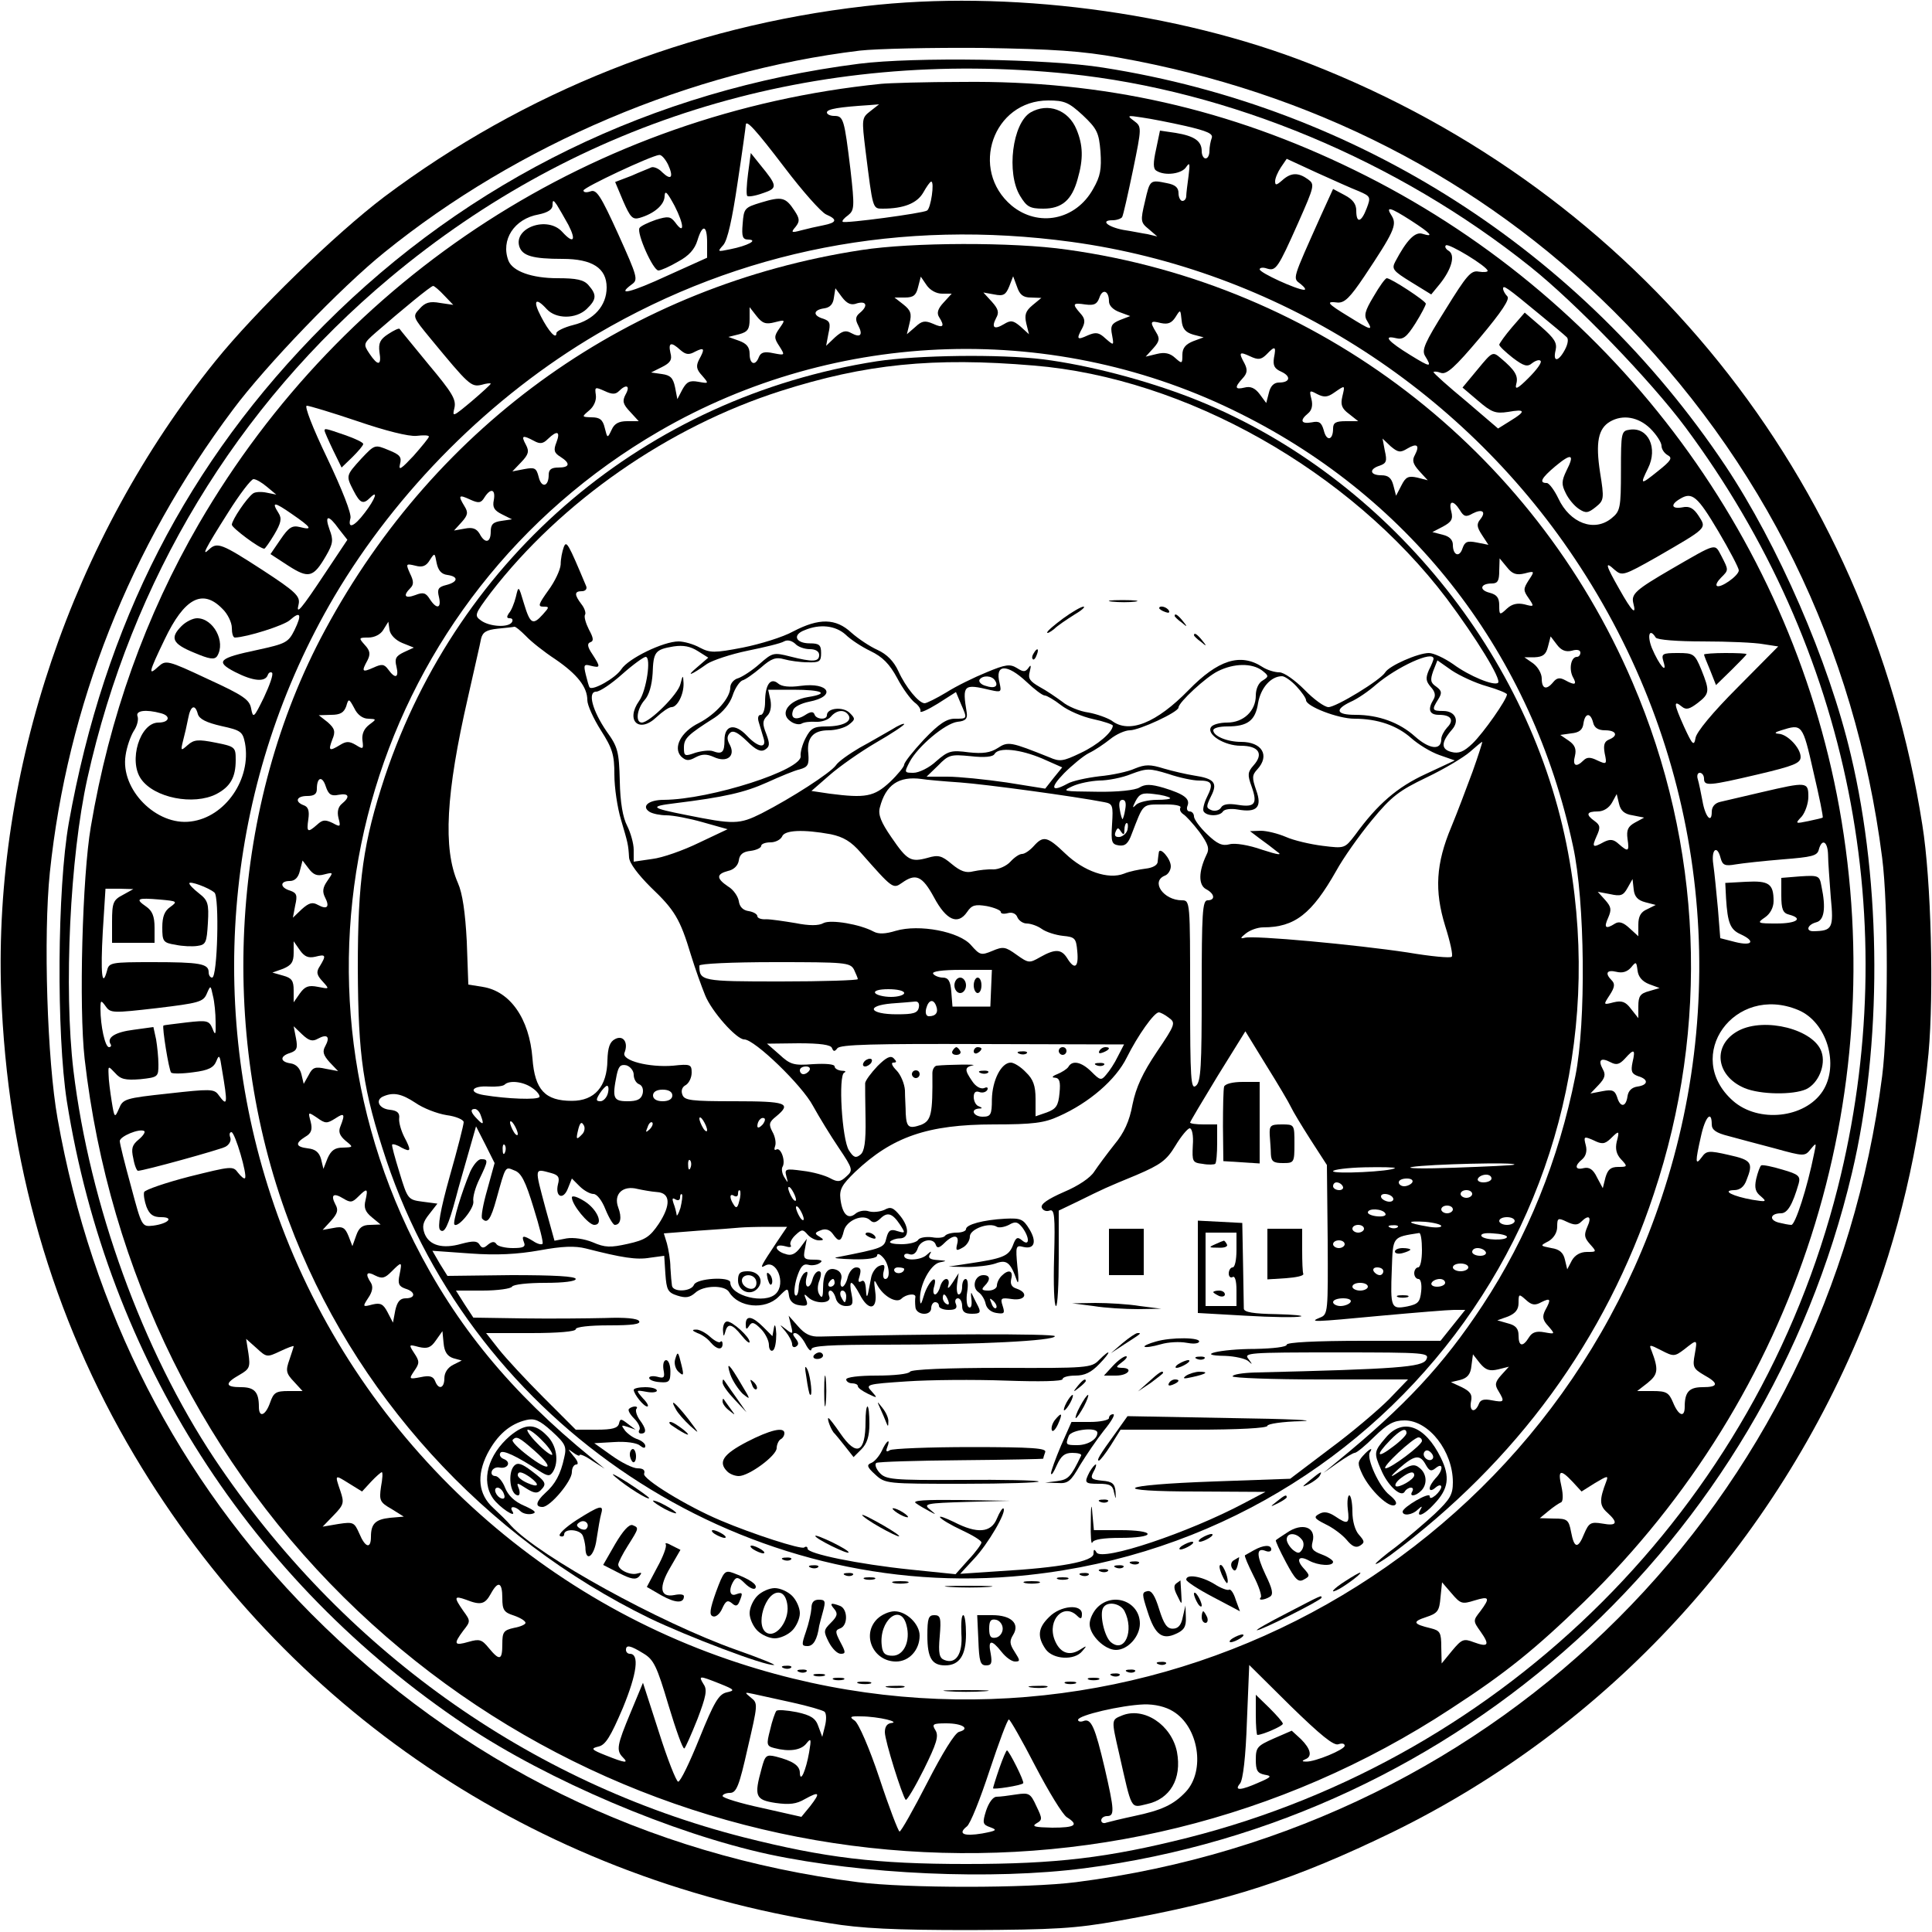<?xml version="1.0" standalone="no"?>
<!DOCTYPE svg PUBLIC "-//W3C//DTD SVG 20010904//EN"
  "http://www.w3.org/TR/2001/REC-SVG-20010904/DTD/svg10.dtd">
<svg version="1.0" xmlns="http://www.w3.org/2000/svg"
     width="500pt" height="500pt" viewBox="0 0 500 500"
     preserveAspectRatio="xMidYMid meet">
  <g transform="translate(0,500) scale(0.1,-0.1)"
     fill="#000000" stroke="none">
    <path d="M2238 4984 c-455 -52 -880 -221 -1243 -493 -127 -96 -334 -297 -438
-426 -370 -459 -574 -1059 -554 -1635 16 -435 131 -837 345 -1197 390 -656
1033 -1090 1797 -1210 84 -14 170 -18 365 -18 221 1 272 4 385 24 282 50 457
107 710 230 557 273 991 745 1224 1328 84 211 139 447 162 687 14 156 7 448
-16 591 -140 898 -735 1638 -1585 1970 -344 135 -784 192 -1152 149z m657
-133 c499 -89 935 -312 1281 -656 388 -386 625 -868 695 -1415 16 -125 16
-439 0 -565 -141 -1101 -985 -1945 -2086 -2086 -126 -16 -440 -16 -565 0 -547
70 -1029 307 -1415 695 -344 347 -568 784 -656 1281 -27 151 -37 473 -20 637
45 431 207 842 474 1198 84 113 280 317 392 407 346 280 792 469 1230 522 44
5 186 8 315 7 187 -3 260 -8 355 -25z"/>
    <path d="M2223 4835 c-533 -68 -1009 -300 -1383 -675 -355 -355 -570 -775
-662 -1290 -30 -170 -32 -545 -5 -720 106 -666 475 -1242 1032 -1615 214 -143
536 -280 785 -334 244 -52 577 -67 817 -36 968 126 1760 844 1986 1800 78 330
77 744 -3 1081 -57 243 -189 545 -325 749 -372 556 -952 927 -1610 1030 -142
23 -490 28 -632 10z m542 -26 c417 -43 851 -224 1195 -499 118 -94 312 -295
402 -416 426 -573 567 -1282 394 -1968 -209 -826 -857 -1473 -1682 -1682 -207
-52 -340 -68 -574 -68 -233 0 -365 16 -575 69 -557 142 -1042 489 -1370 980
-186 280 -323 657 -365 1005 -25 212 -9 551 36 755 114 514 386 964 783 1296
492 412 1103 595 1756 528z"/>
    <path d="M2280 4783 c-740 -75 -1391 -495 -1765 -1138 -138 -238 -232 -500
-280 -785 -22 -128 -31 -467 -16 -600 63 -552 312 -1055 707 -1429 770 -729
1944 -834 2829 -253 143 93 218 154 344 276 551 537 797 1301 661 2056 -129
714 -597 1329 -1255 1650 -323 158 -649 232 -1013 228 -97 0 -193 -3 -212 -5z
m522 -81 c37 -35 42 -45 46 -94 3 -46 0 -64 -19 -97 -45 -81 -142 -100 -211
-43 -110 93 -48 272 95 272 42 0 53 -5 89 -38z m-550 10 c-22 -17 -22 -20 -12
-102 19 -151 18 -150 44 -150 55 0 89 14 105 41 9 16 18 29 21 29 9 0 -1 -70
-11 -75 -11 -7 -213 -34 -218 -29 -3 2 4 10 14 17 16 13 17 21 6 118 -16 131
-18 139 -42 139 -10 0 -19 4 -19 9 0 9 32 14 110 19 l25 2 -23 -18z m816 -38
c56 -13 72 -20 68 -31 -3 -8 -6 -23 -6 -34 0 -10 -4 -19 -10 -19 -5 0 -10 8
-10 19 0 26 -19 39 -67 47 l-41 6 -10 -48 c-8 -36 -8 -51 1 -56 22 -14 66 -8
77 10 9 13 10 9 6 -23 -3 -22 -6 -46 -6 -52 0 -7 -4 -13 -10 -13 -5 0 -10 9
-10 20 0 15 -9 22 -30 26 -44 9 -44 9 -57 -48 -12 -50 -11 -54 10 -71 l22 -19
-25 6 c-14 2 -42 8 -63 11 -41 8 -60 25 -28 25 11 0 22 4 25 8 3 5 15 59 28
121 23 112 23 113 3 128 -19 14 -18 15 20 9 22 -3 73 -13 113 -22z m-1038
-107 c47 -62 95 -116 108 -122 30 -13 28 -21 -7 -28 -16 -3 -42 -9 -57 -13
-26 -7 -28 -6 -15 9 11 14 11 21 -3 42 -23 35 -33 37 -86 21 -43 -13 -45 -15
-48 -55 -3 -34 0 -41 15 -41 26 -1 -2 -16 -47 -25 -34 -7 -34 -7 -18 11 11 13
23 67 37 162 12 79 21 145 21 148 0 17 26 -12 100 -109z m-301 7 c15 -33 8
-42 -15 -20 -9 10 -22 15 -28 13 -6 -3 -30 -12 -52 -22 l-42 -16 21 -50 c18
-41 24 -48 42 -43 38 11 65 34 65 57 1 16 7 9 26 -26 25 -49 26 -77 1 -42 -12
15 -18 16 -50 6 -20 -7 -39 -16 -42 -21 -8 -13 35 -110 49 -110 6 0 29 10 51
23 28 15 43 32 50 55 13 43 25 40 25 -6 l0 -39 -102 -46 c-95 -44 -135 -54
-93 -23 17 12 15 19 -35 130 -45 99 -56 116 -71 111 -11 -4 -19 -3 -19 2 0 8
175 90 196 92 6 1 16 -11 23 -25z m1788 -69 c30 -13 31 -15 20 -44 -14 -37
-27 -40 -27 -6 0 17 -9 29 -30 40 l-30 16 -31 -68 c-76 -170 -74 -162 -53
-178 10 -8 15 -15 9 -15 -18 0 -115 44 -115 53 0 4 8 6 19 2 23 -7 28 0 81
119 42 95 43 99 25 112 -25 18 -44 18 -67 -3 -15 -13 -18 -13 -18 -2 0 8 7 24
15 36 l15 22 78 -36 c42 -19 91 -41 109 -48z m-2046 -87 c21 -41 13 -50 -16
-18 -38 42 -126 11 -111 -38 8 -24 34 -32 112 -32 77 0 114 -24 114 -74 0 -47
-33 -84 -86 -97 -24 -6 -44 -16 -44 -21 0 -18 -20 4 -40 43 -22 42 -14 51 15
19 24 -26 75 -26 103 0 26 25 27 37 5 62 -12 14 -31 18 -80 18 -67 0 -116 18
-127 45 -21 54 15 109 78 120 24 5 36 13 36 24 0 14 2 14 11 1 5 -8 19 -32 30
-52z m2181 11 c51 -33 61 -44 29 -34 -19 6 -41 -17 -70 -72 -10 -19 -6 -24 41
-53 l52 -32 23 28 c30 38 40 74 22 85 -7 4 -11 11 -7 14 6 7 108 -55 108 -66
0 -3 -10 -4 -23 -2 -20 4 -31 -9 -86 -98 -54 -86 -62 -105 -53 -120 19 -31 14
-30 -38 2 -57 35 -72 52 -38 44 19 -5 28 2 51 38 15 24 27 47 27 51 0 7 -90
66 -101 66 -4 0 -19 -21 -34 -47 -23 -38 -26 -50 -16 -65 15 -25 9 -23 -49 13
-56 34 -60 40 -28 36 18 -1 32 13 69 68 76 114 85 133 71 156 -17 26 -6 24 50
-12z m-879 -55 c526 -72 1004 -373 1302 -819 329 -491 411 -1097 225 -1655
-329 -989 -1397 -1528 -2388 -1204 -571 186 -1024 639 -1211 1210 -170 517
-110 1084 164 1550 162 274 405 518 681 680 370 217 786 298 1227 238z m-1623
-139 l23 -24 -34 5 c-27 5 -39 1 -53 -15 -19 -20 -18 -21 28 -77 99 -120 105
-126 132 -120 13 4 24 5 24 3 0 -2 -23 -23 -50 -46 -48 -40 -50 -41 -44 -17 5
22 -5 39 -67 113 -40 49 -74 90 -75 92 -2 2 -15 -4 -30 -14 -20 -13 -25 -23
-22 -46 6 -36 -4 -37 -26 -4 -16 24 -16 26 16 54 69 60 143 121 149 121 3 0
16 -11 29 -25z m2835 -49 c33 -27 64 -53 69 -58 6 -4 4 -18 -4 -33 -17 -32
-32 -33 -24 -1 4 19 -3 30 -37 60 l-43 37 -33 -38 c-18 -21 -32 -41 -33 -45 0
-4 16 -19 35 -34 29 -22 38 -24 50 -14 9 7 19 10 22 6 4 -4 -10 -23 -31 -44
-28 -28 -36 -32 -32 -16 6 21 -3 36 -40 67 -21 18 -22 17 -60 -29 l-39 -47 40
-34 c35 -30 45 -34 78 -29 45 8 47 2 6 -23 l-32 -20 -83 71 c-46 38 -84 72
-84 75 0 2 9 2 19 -2 15 -5 36 14 101 91 57 68 78 100 71 107 -6 6 -11 15 -11
20 0 10 8 5 95 -67z m-3060 -276 c73 -25 133 -40 153 -38 17 2 32 2 32 -2 0
-3 -18 -25 -40 -50 -31 -33 -39 -39 -35 -22 5 19 1 25 -29 37 -36 15 -36 15
-71 -22 -40 -44 -40 -44 -20 -83 17 -33 25 -36 43 -18 22 22 13 -4 -14 -39
-28 -37 -45 -43 -37 -14 3 12 -22 75 -60 155 -38 79 -60 136 -53 136 6 0 66
-18 131 -40z m3346 -19 c16 -16 29 -36 29 -45 0 -8 7 -19 16 -24 13 -7 9 -14
-25 -41 -46 -37 -47 -36 -26 7 26 52 1 107 -47 100 -22 -3 -23 -6 -23 -106 0
-97 -2 -105 -24 -123 -45 -37 -108 -13 -138 51 -10 21 -24 40 -30 40 -21 0
-14 13 23 44 41 34 50 31 28 -12 -13 -27 -13 -36 -2 -58 7 -15 22 -33 34 -41
18 -12 24 -11 44 5 21 17 22 21 11 89 -12 78 -5 114 26 132 33 19 73 12 104
-18z m-3580 -151 l24 -20 -25 5 c-14 3 -30 2 -35 -2 -16 -11 -55 -69 -55 -81
0 -8 72 -62 84 -62 2 0 14 17 26 37 17 29 20 41 11 55 -19 30 -12 30 34 -2 51
-35 56 -43 21 -34 -20 5 -29 -1 -50 -32 l-26 -38 46 -30 c53 -34 65 -31 98 26
18 31 19 41 9 67 -14 39 -3 40 24 2 l22 -28 -56 -84 c-65 -98 -78 -113 -70
-82 4 20 -8 32 -94 88 -105 68 -117 73 -138 53 -21 -20 -10 2 49 95 30 48 60
87 66 87 7 0 22 -9 35 -20z m3756 -115 c29 -49 53 -95 53 -101 0 -14 -49 -48
-57 -40 -3 3 2 12 11 21 20 20 20 19 1 56 -18 33 -9 36 -130 -34 -91 -53 -104
-64 -98 -88 9 -34 -4 -21 -36 36 -36 63 -39 75 -12 50 19 -16 23 -15 108 33
133 77 130 74 109 107 -13 20 -24 26 -42 22 -28 -5 -32 7 -6 22 31 19 45 7 99
-84z m-3872 -200 c14 -13 25 -36 25 -50 0 -14 3 -25 8 -25 31 1 126 31 142 45
28 25 32 15 12 -26 -16 -32 -23 -35 -96 -51 -100 -21 -110 -30 -58 -57 47 -24
78 -27 85 -8 2 6 7 9 11 6 4 -4 -6 -32 -21 -64 -26 -53 -28 -55 -33 -29 -4 23
-19 34 -113 77 -104 49 -108 49 -127 32 -27 -25 -26 -17 16 70 51 107 98 132
149 80z m3710 -75 c4 -6 56 -10 123 -10 64 0 134 -3 155 -7 l39 -6 -105 -106
c-65 -65 -107 -116 -109 -131 -4 -22 -8 -18 -30 30 -26 58 -28 70 -5 51 11 -9
20 -6 41 10 31 24 31 31 9 86 -17 41 -20 43 -61 43 -40 0 -43 -2 -37 -22 11
-35 -11 -10 -30 35 -13 33 -6 53 10 27z m-3773 -198 c4 -13 22 -22 61 -31 51
-11 55 -15 61 -44 17 -93 -51 -192 -140 -203 -89 -12 -183 83 -169 171 3 22
13 50 21 63 9 13 13 30 10 38 -6 15 21 19 61 8 26 -7 21 -24 -7 -24 -48 0 -78
-99 -45 -146 34 -49 136 -69 195 -39 36 19 50 43 50 88 0 33 -1 35 -52 45 -45
9 -56 8 -72 -6 -18 -16 -19 -16 -12 12 4 15 10 41 13 57 6 33 18 38 25 11z
m4181 -149 c15 -64 26 -117 24 -119 -1 -1 -18 -5 -37 -9 -34 -7 -35 -7 -17 12
9 11 17 34 17 51 0 39 -4 39 -120 12 -47 -11 -95 -22 -107 -25 -15 -3 -23 -13
-23 -26 0 -32 -17 -13 -24 28 -4 21 -9 46 -12 56 -3 9 -1 17 5 17 6 0 11 -7
11 -15 0 -20 12 -19 140 11 93 22 110 29 110 45 0 23 -34 59 -57 60 -12 1 -10
4 7 9 54 17 55 17 83 -107z m38 -215 c0 -18 4 -68 7 -110 8 -81 4 -87 -45 -88
-21 0 -15 17 7 23 21 5 26 36 14 93 -5 28 -7 29 -55 26 l-49 -4 0 -45 c0 -36
4 -46 20 -50 38 -10 20 -23 -32 -23 -50 0 -52 1 -30 16 13 9 22 25 22 42 0 45
-12 53 -71 50 l-54 -3 2 -40 c4 -64 11 -81 38 -93 39 -18 30 -31 -14 -20 l-39
10 -6 76 c-4 43 -9 94 -12 115 -6 39 10 52 19 16 5 -18 11 -21 39 -16 18 3 73
9 122 13 75 6 89 9 93 25 8 30 23 22 24 -13z m-4176 -98 c13 -10 8 -220 -6
-220 -5 0 -9 6 -9 14 0 22 -23 26 -145 26 -108 0 -113 -1 -118 -22 -13 -48
-17 -6 -11 101 l7 111 36 0 36 -1 -27 -15 c-25 -13 -28 -20 -28 -69 l0 -55 55
0 55 0 0 39 c0 30 -6 44 -22 55 -29 20 -23 23 35 18 46 -4 47 -5 28 -19 -15
-10 -21 -25 -21 -53 0 -36 2 -40 34 -45 18 -4 44 -5 57 -3 22 3 24 9 27 59 3
51 0 59 -23 77 -14 11 -25 22 -25 26 0 7 50 -11 65 -24z m3 -335 c1 -34 -1
-36 -8 -17 -9 21 -14 22 -67 16 -32 -4 -59 -7 -60 -8 -4 -3 14 -116 20 -122 3
-3 29 -3 57 1 40 5 53 12 60 29 7 18 9 15 14 -19 16 -94 15 -101 -9 -68 -11
15 -22 15 -129 3 -112 -12 -118 -14 -128 -39 -11 -25 -12 -25 -19 19 -4 25 -8
56 -8 69 -1 23 -1 23 17 4 14 -16 26 -19 65 -16 46 5 47 6 47 38 0 18 -3 47
-6 65 l-7 32 -51 -7 c-48 -6 -70 -20 -60 -37 3 -4 1 -8 -4 -8 -10 0 -22 55
-22 99 0 23 1 24 14 6 12 -17 19 -17 132 -4 108 13 120 16 129 37 10 23 10 23
16 -5 4 -15 7 -46 7 -68z m4096 31 c74 -31 107 -142 63 -210 -46 -70 -166 -83
-232 -25 -131 116 4 304 169 235z m-224 -296 c0 -14 11 -22 43 -30 23 -6 77
-21 120 -32 76 -21 78 -21 93 -2 15 18 15 17 9 -11 -18 -90 -49 -185 -59 -185
-6 0 -21 3 -33 6 -26 7 -21 24 6 24 17 0 30 22 46 77 5 19 0 24 -42 36 -26 8
-51 13 -55 11 -3 -2 -9 -18 -13 -35 -5 -23 -2 -34 12 -45 16 -14 15 -15 -22
-9 -50 9 -81 24 -47 25 15 0 26 9 32 26 18 45 13 52 -46 65 -52 12 -58 11 -70
-6 -17 -23 -17 -12 -2 54 11 51 28 69 28 31z m-4071 -39 c-17 -14 -20 -23 -14
-49 3 -18 9 -32 12 -32 15 0 210 54 226 62 10 5 16 16 13 24 -3 8 -2 14 3 14
9 0 42 -112 35 -119 -2 -3 -10 4 -18 14 -13 18 -17 17 -126 -10 -62 -16 -114
-34 -117 -40 -2 -7 1 -24 6 -38 8 -20 17 -27 38 -27 35 0 18 -17 -21 -22 -29
-3 -29 -3 -57 102 -16 58 -29 110 -29 117 0 12 50 33 63 26 4 -2 -2 -12 -14
-22z m366 -548 c19 9 35 15 35 13 0 -2 -5 -17 -11 -35 -10 -28 -9 -35 12 -57
l22 -24 -37 0 c-32 0 -38 -4 -47 -30 -12 -34 -29 -40 -29 -11 0 38 -11 51 -46
51 -42 0 -43 10 -4 32 26 15 28 20 23 55 l-6 38 27 -24 c26 -24 27 -24 61 -8z
m3661 -8 c-6 -32 -4 -37 23 -53 40 -22 39 -32 -3 -32 -35 0 -46 -13 -46 -51 0
-29 -16 -23 -30 11 -11 26 -17 30 -53 30 l-40 0 27 21 c27 22 29 34 10 84 -7
16 -5 16 26 0 31 -16 34 -16 59 3 34 27 34 27 27 -13z m-3400 -343 c-5 -35 -3
-40 27 -57 l32 -20 -35 -3 c-38 -4 -50 -15 -50 -49 0 -33 -15 -28 -30 8 -13
29 -15 31 -54 25 l-41 -7 29 30 c26 27 27 32 17 62 -15 44 -15 43 22 20 l34
-21 23 25 c13 14 26 25 28 25 3 0 2 -17 -2 -38z m3084 13 l23 -25 35 22 c32
19 35 20 29 4 -18 -47 -18 -62 2 -80 30 -27 26 -36 -12 -29 -30 5 -35 2 -47
-26 -16 -40 -26 -39 -34 4 -6 32 -10 35 -44 35 l-37 1 23 19 c12 10 27 20 32
22 5 2 6 18 1 41 -10 43 -3 46 29 12z m-2770 -301 c0 -30 4 -37 30 -45 17 -6
30 -14 30 -19 0 -4 -13 -10 -30 -13 -27 -6 -30 -11 -30 -42 0 -42 -7 -44 -35
-10 -18 22 -24 24 -52 16 -38 -11 -40 -6 -14 29 19 24 19 25 0 51 -25 36 -24
40 7 29 38 -15 49 -12 64 15 19 35 30 31 30 -11z m2516 -6 c39 12 41 7 15 -28
-19 -24 -19 -25 1 -53 24 -34 20 -41 -18 -27 -26 10 -31 8 -56 -22 l-27 -33
-1 42 c0 38 -3 43 -27 49 -46 11 -49 17 -12 29 30 10 34 16 37 51 l4 39 25
-29 c23 -27 27 -28 59 -18z m-2151 -137 c27 -16 35 -33 65 -134 19 -63 37
-114 41 -112 3 2 18 36 34 76 22 58 26 76 16 90 -14 23 -12 23 41 2 40 -16 41
-18 18 -23 -20 -5 -32 -25 -70 -119 -25 -62 -49 -112 -55 -112 -5 1 -28 59
-50 129 l-41 127 -32 -77 c-35 -84 -38 -98 -20 -116 16 -16 6 -15 -44 5 -38
15 -40 18 -19 23 18 4 31 25 63 100 37 90 43 140 18 140 -6 0 -10 5 -10 10 0
14 11 12 45 -9z m1799 -235 c9 3 16 2 16 -4 0 -10 -77 -42 -100 -41 -11 0 -11
2 -2 6 19 7 14 27 -11 52 l-24 22 -46 -20 c-43 -19 -47 -23 -47 -55 0 -28 4
-35 23 -39 19 -3 18 -6 -15 -20 -47 -21 -65 -22 -49 -3 8 9 15 71 18 161 l6
146 107 -106 c77 -75 112 -104 124 -99z m-1414 108 c41 -9 79 -20 84 -24 5 -5
5 -21 1 -37 l-7 -28 -10 27 c-7 21 -19 29 -56 37 -26 5 -50 7 -53 3 -3 -4 -11
-26 -16 -49 -10 -38 -9 -42 11 -47 38 -10 69 -6 83 12 12 15 13 12 7 -23 -8
-46 -23 -81 -24 -53 0 19 -19 31 -62 42 -25 6 -28 3 -37 -31 -20 -72 -16 -81
36 -89 36 -5 54 -3 76 10 38 21 41 17 14 -18 l-23 -28 -102 23 c-56 12 -102
26 -102 31 0 4 9 8 19 8 17 0 24 18 46 116 26 112 27 116 9 130 -18 15 -18 15
6 10 14 -3 59 -13 100 -22z m986 -23 c66 -40 84 -153 33 -208 -32 -34 -63 -48
-134 -63 -33 -7 -65 -15 -72 -17 -7 -3 -13 0 -13 6 0 6 7 11 15 11 20 0 19 15
-6 124 -25 106 -35 130 -55 122 -8 -3 -14 -1 -14 3 0 12 113 38 170 40 28 1
57 -6 76 -18z m-741 -21 c17 -4 22 -8 13 -9 -12 -1 -18 -9 -18 -24 0 -22 45
-165 54 -175 3 -2 24 33 47 79 33 67 39 86 30 101 -10 16 -7 18 28 18 42 0 63
-14 33 -22 -11 -3 -43 -55 -82 -131 -36 -70 -68 -127 -72 -127 -3 0 -27 62
-52 138 -26 78 -54 142 -64 149 -15 10 -12 12 18 11 19 0 49 -4 65 -8z m384
-120 c35 -67 71 -126 82 -133 32 -20 22 -27 -38 -27 -44 1 -54 3 -41 11 16 9
16 12 0 45 -15 33 -19 35 -52 30 -19 -3 -42 -6 -51 -6 -9 0 -20 -15 -27 -36
-10 -32 -9 -36 11 -43 19 -7 16 -9 -21 -16 -48 -8 -64 -1 -40 18 9 6 35 72 59
145 24 72 46 132 50 132 3 0 34 -54 68 -120z"/>
    <path d="M2667 4709 c-47 -28 -63 -157 -27 -216 17 -28 25 -33 60 -33 48 0 74
22 89 77 15 52 14 87 -3 128 -21 51 -74 70 -119 44z"/>
    <path d="M1936 4551 c-4 -30 -5 -56 -2 -58 2 -3 21 0 40 7 39 13 39 18 -7 74
l-24 30 -7 -53z"/>
    <path d="M2230 4353 c-597 -91 -1100 -447 -1389 -984 -243 -450 -279 -1034
-94 -1528 166 -447 506 -820 934 -1029 98 -47 297 -123 322 -121 7 0 -37 18
-97 39 -200 71 -511 243 -583 321 -11 13 -33 34 -47 47 -38 35 -43 83 -15 139
26 50 59 78 101 88 21 5 34 0 66 -29 36 -33 39 -40 32 -69 -9 -42 -23 -68 -49
-91 -24 -22 -27 -36 -7 -36 20 0 76 67 76 90 0 11 5 20 12 20 6 0 3 10 -8 22
-15 19 -16 20 -1 9 9 -7 17 -10 17 -7 0 4 15 -2 32 -14 l33 -21 -34 28 c-209
170 -351 343 -459 558 -379 757 -102 1672 634 2099 460 267 1029 284 1505 45
447 -223 754 -624 860 -1119 31 -141 34 -457 6 -595 -43 -216 -124 -417 -240
-593 -102 -155 -202 -262 -377 -405 l-35 -29 37 26 c20 14 40 26 44 26 5 0 28
19 51 42 34 33 50 42 78 42 63 0 125 -80 125 -160 0 -32 -7 -44 -47 -82 -27
-25 -72 -63 -100 -85 -29 -21 -53 -42 -53 -44 0 -3 17 7 38 22 328 244 557
558 682 935 145 434 126 902 -55 1324 -259 605 -813 1030 -1464 1120 -139 20
-402 19 -531 -1z m208 -113 l25 0 -21 -23 c-15 -16 -18 -27 -12 -37 16 -25 11
-30 -15 -18 -21 9 -29 8 -46 -8 l-22 -19 7 29 c6 24 3 33 -16 48 l-23 18 27 0
c22 0 29 6 34 27 l7 27 15 -22 c9 -13 25 -22 40 -22z m230 -10 l27 -1 -23 -19
c-18 -15 -21 -25 -16 -47 l7 -28 -22 20 c-19 16 -25 17 -43 6 -25 -15 -33 -9
-20 16 8 14 6 23 -11 42 l-22 24 28 -5 c24 -5 30 -1 39 21 l10 26 10 -27 c7
-21 16 -28 36 -28z m-450 -15 c25 7 29 -7 7 -25 -11 -9 -12 -17 -4 -32 13 -25
6 -33 -18 -20 -14 8 -23 6 -42 -11 l-23 -22 6 32 c6 26 4 32 -13 38 -28 8 -27
23 2 27 15 2 23 11 25 27 l4 25 17 -23 c13 -17 24 -22 39 -16z m652 5 c0 -11
11 -22 28 -28 l27 -10 -26 -10 c-22 -9 -26 -15 -21 -39 5 -28 5 -28 -17 -9
-17 16 -25 17 -46 8 -28 -13 -30 -10 -14 19 8 16 7 25 -5 38 -22 25 -20 28 13
23 23 -3 30 1 36 17 8 25 25 19 25 -9z m-865 -54 c28 7 28 7 12 -16 -14 -20
-14 -25 0 -46 15 -24 15 -24 -16 -18 -23 5 -32 2 -37 -10 -9 -24 -24 -19 -24
8 0 18 -8 27 -27 34 l-28 10 28 7 c22 6 27 13 27 39 l0 31 18 -23 c15 -19 24
-22 47 -16z m1083 -32 l27 -7 -27 -10 c-20 -8 -28 -18 -28 -35 0 -24 -1 -24
-19 -8 -13 12 -27 15 -47 10 l-29 -7 20 22 c16 18 17 25 7 41 -17 28 -15 31
12 24 19 -4 28 0 38 15 13 21 13 21 16 -8 2 -22 10 -31 30 -37z m-1327 -40
c14 -12 22 -13 38 -4 24 12 26 8 10 -21 -8 -16 -7 -25 8 -41 18 -21 18 -21
-10 -16 -22 4 -30 0 -41 -20 l-13 -25 -6 31 c-5 24 -12 31 -34 34 l-28 4 28
14 c22 11 27 19 22 37 -6 27 2 29 26 7z m1536 -20 c-3 -20 1 -28 19 -36 26
-12 23 -28 -6 -28 -13 0 -22 -9 -26 -26 l-7 -27 -17 23 c-12 16 -24 21 -39 17
-25 -6 -27 0 -5 24 12 13 13 22 5 38 -16 29 -14 32 14 19 21 -10 29 -9 43 5
22 23 25 21 19 -9z m-1695 -86 c19 19 30 14 17 -9 -9 -17 -7 -25 12 -45 l22
-24 -30 0 c-21 0 -33 -6 -40 -22 -11 -23 -11 -23 -18 5 -5 21 -13 27 -34 27
-26 1 -26 1 -6 18 12 10 19 26 17 40 -3 21 -2 21 23 10 19 -9 28 -9 37 0z
m1872 -14 c-5 -21 -2 -31 17 -45 l24 -19 -32 0 c-26 0 -33 -4 -33 -19 0 -31
-17 -34 -24 -5 -6 21 -12 25 -31 21 -28 -5 -32 5 -10 23 10 8 13 21 9 37 -6
23 -5 24 15 13 18 -9 27 -8 44 4 29 20 28 20 21 -10z m-2034 -119 c-8 -20 -6
-27 10 -37 27 -17 25 -28 -5 -28 -18 0 -25 -5 -25 -19 0 -31 -19 -35 -26 -5
-6 23 -10 25 -37 20 l-31 -6 23 24 c19 20 21 28 12 45 -13 24 -9 26 21 10 16
-9 24 -7 36 5 24 23 33 20 22 -9z m2202 -16 c25 15 33 9 20 -16 -8 -14 -6 -23
11 -42 l22 -24 -27 7 c-23 5 -30 2 -41 -20 l-14 -27 -7 27 c-5 19 -13 26 -31
26 -30 0 -33 16 -4 25 17 6 19 12 13 38 l-6 32 21 -20 c19 -16 25 -17 43 -6z
m-2364 -133 c-4 -19 1 -27 21 -37 l26 -13 -27 -4 c-22 -3 -28 -9 -28 -28 0
-29 -15 -32 -29 -5 -8 13 -18 17 -38 13 l-28 -5 20 22 c16 18 17 25 7 41 -17
28 -15 31 15 17 22 -10 28 -9 37 6 16 25 29 21 24 -7z m2500 -26 c10 -17 16
-19 33 -9 25 13 36 5 20 -15 -10 -12 -9 -20 4 -40 l17 -26 -30 6 c-25 5 -31 2
-37 -15 -8 -25 -25 -18 -25 9 0 13 -9 22 -26 26 l-27 7 27 14 c22 12 27 19 22
39 -8 29 5 31 22 4z m-2620 -168 c29 -4 28 -18 -3 -26 -21 -5 -24 -11 -19 -31
7 -30 -6 -33 -24 -5 -10 16 -17 18 -37 10 -27 -10 -33 -2 -13 18 9 9 9 18 -1
38 -11 25 -11 26 14 20 18 -5 28 -1 37 14 13 20 13 20 18 -7 4 -19 12 -29 28
-31z m2788 4 c26 7 26 6 10 -18 -14 -22 -14 -26 0 -46 15 -22 15 -23 -11 -16
-18 4 -32 1 -45 -11 -19 -18 -20 -17 -20 8 0 20 -6 28 -25 33 -28 7 -24 24 6
24 15 0 19 7 19 33 l1 32 19 -23 c14 -18 25 -21 46 -16z m-2905 -180 l30 -12
-26 -12 c-21 -10 -24 -17 -19 -37 7 -29 -3 -33 -21 -8 -11 15 -17 15 -39 5
-29 -13 -31 -10 -15 19 8 16 7 25 -7 40 -16 18 -16 19 9 19 16 0 32 8 39 20
l13 21 3 -21 c2 -13 16 -27 33 -34z m3027 -20 c13 4 22 2 22 -5 0 -6 -4 -11
-9 -11 -15 0 -21 -30 -11 -51 12 -21 7 -24 -20 -9 -13 7 -21 6 -30 -5 -18 -22
-30 -18 -30 9 0 13 -10 30 -22 39 l-23 16 27 0 c21 1 29 7 34 27 l7 27 16 -21
c11 -15 23 -20 39 -16z m-3115 -176 c22 -1 22 -1 2 -16 -13 -10 -19 -24 -17
-40 3 -23 2 -24 -17 -12 -17 10 -25 10 -41 0 -28 -17 -31 -15 -20 14 9 21 6
29 -12 45 l-23 18 32 1 c24 0 33 6 39 22 6 21 7 21 21 -5 8 -17 22 -27 36 -27z
m3170 -10 c3 -14 14 -20 31 -20 29 0 35 -14 10 -24 -12 -5 -15 -14 -11 -36 6
-28 5 -29 -19 -18 -18 9 -27 9 -36 0 -19 -19 -29 -14 -22 12 4 17 0 28 -16 39
l-22 15 28 4 c21 2 30 9 32 26 4 27 18 29 25 2z m-3247 -187 c27 5 31 -5 9
-23 -10 -8 -13 -21 -9 -37 6 -23 5 -24 -15 -13 -19 9 -26 9 -40 -4 -25 -22
-28 -20 -23 14 3 21 0 32 -12 36 -24 9 -19 24 9 24 18 0 25 5 25 18 0 31 14
35 23 7 7 -21 14 -26 33 -22z m3349 -53 l30 -6 -24 -13 c-18 -10 -22 -19 -19
-42 5 -33 2 -35 -23 -13 -13 12 -22 13 -38 5 -29 -16 -32 -14 -19 15 10 22 10
28 -5 39 -24 17 -21 25 8 25 15 0 29 9 37 23 l12 22 6 -25 c4 -18 14 -27 35
-30z m-3386 -153 c24 6 24 6 8 -17 -12 -17 -13 -28 -6 -42 13 -25 6 -33 -18
-20 -14 8 -23 6 -42 -11 l-23 -22 6 32 c6 26 4 32 -13 38 -27 8 -27 25 -1 25
13 0 22 9 26 26 l7 27 16 -21 c12 -16 22 -20 40 -15z m3419 -72 l27 -7 -22
-11 c-17 -7 -23 -19 -23 -40 l0 -30 -23 21 c-16 15 -27 18 -37 12 -25 -16 -30
-11 -18 15 9 21 8 28 -8 46 l-19 21 32 -6 c27 -6 34 -4 45 16 l13 23 3 -27 c2
-19 11 -28 30 -33z m-3442 -141 c27 7 29 4 12 -24 -10 -15 -9 -23 7 -40 18
-20 18 -20 -12 -14 -25 5 -34 1 -47 -17 l-16 -23 0 31 c0 25 -5 32 -27 38
l-28 8 28 10 c21 9 27 17 27 41 l0 30 16 -23 c12 -17 22 -21 40 -17z m3452
-71 l27 -10 -27 -8 c-23 -6 -28 -13 -28 -39 l0 -31 -19 24 c-14 19 -24 22 -45
17 -27 -7 -27 -7 -10 19 13 20 14 29 5 38 -18 18 -13 28 12 22 16 -4 28 0 38
11 13 16 14 16 17 -8 2 -16 12 -28 30 -35z m-3445 -141 c24 13 32 5 19 -19 -8
-14 -6 -23 11 -42 l22 -23 -32 6 c-27 6 -34 4 -44 -16 l-13 -23 -6 25 c-4 16
-14 26 -28 28 -28 4 -28 19 -1 27 17 6 20 12 15 38 l-6 31 22 -21 c18 -17 27
-19 41 -11z m3402 -61 c-5 -24 -2 -30 14 -36 28 -8 27 -23 -1 -27 -15 -2 -24
-11 -26 -25 -4 -29 -19 -30 -27 -2 -6 17 -12 20 -38 15 l-31 -6 21 22 c17 18
19 27 11 41 -13 24 -5 31 20 18 15 -8 23 -6 37 9 24 27 28 25 20 -9z m-3358
-146 c24 16 27 13 14 -20 -6 -14 -2 -24 13 -37 21 -17 21 -17 -7 -18 -20 0
-30 -7 -39 -27 l-11 -28 -6 25 c-5 18 -15 26 -34 28 -32 4 -34 13 -7 30 16 9
19 19 14 39 -7 26 -7 26 17 10 21 -15 25 -15 46 -2z m3317 -60 c-4 -18 -1 -32
11 -45 18 -19 17 -20 -7 -20 -20 0 -27 -7 -33 -27 l-7 -28 -15 28 c-10 21 -20
27 -34 24 -23 -6 -25 6 -4 23 9 8 13 21 9 36 -6 23 -5 24 20 13 22 -11 29 -10
44 4 22 22 24 22 16 -8z m-3238 -151 c-5 -19 -1 -30 16 -44 l23 -19 -27 -1
c-20 0 -29 -7 -36 -27 l-10 -28 -10 26 c-9 22 -15 26 -39 21 l-28 -5 22 24
c17 19 19 28 11 42 -13 25 -5 31 21 15 18 -11 23 -10 38 5 23 23 26 22 19 -9z
m3146 -56 c20 20 28 13 16 -13 -9 -21 -8 -28 7 -45 18 -20 17 -20 -8 -20 -17
0 -31 -8 -39 -22 l-12 -23 -6 25 c-4 18 -14 27 -35 30 -30 6 -30 6 -7 18 13 8
22 22 22 37 0 23 2 24 25 13 19 -9 28 -9 37 0z m-3058 -137 c-5 -23 -2 -30 15
-36 27 -8 27 -25 1 -25 -15 0 -22 -9 -27 -31 l-6 -32 -14 27 c-11 21 -18 25
-39 20 -26 -7 -26 -6 -11 17 11 16 13 29 7 39 -16 24 -11 31 11 19 18 -9 25
-7 42 10 27 27 28 27 21 -8z m2955 -71 c24 12 26 8 10 -21 -8 -16 -7 -25 8
-41 18 -21 18 -21 -10 -16 -21 4 -32 0 -40 -13 -16 -26 -27 -24 -27 5 0 17 -7
26 -27 31 l-28 8 28 10 c19 8 27 18 27 35 0 24 1 24 19 8 15 -14 24 -15 40 -6z
m-2816 -145 l22 -6 -22 -11 c-14 -7 -23 -20 -23 -35 0 -26 -15 -31 -24 -7 -5
12 -14 15 -37 10 -31 -6 -31 -5 -17 16 14 20 14 25 0 46 -15 23 -14 23 12 16
22 -5 31 -2 44 17 l17 24 3 -31 c2 -23 10 -34 25 -39z m2704 -29 l28 7 -20
-22 c-16 -18 -17 -25 -7 -41 17 -28 15 -30 -17 -24 -20 4 -30 2 -34 -10 -10
-24 -25 -19 -20 7 4 18 -2 26 -24 37 l-28 13 25 6 c18 5 26 15 28 36 l4 30 18
-23 c15 -18 25 -21 47 -16z"/>
    <path d="M2269 4065 c-597 -93 -1081 -502 -1273 -1075 -56 -170 -70 -268 -70
-495 1 -231 13 -314 74 -498 230 -684 908 -1135 1620 -1077 954 78 1622 960
1434 1895 -103 511 -484 965 -970 1155 -121 47 -267 85 -384 100 -113 14 -325
11 -431 -5z m406 -11 c394 -32 819 -273 1069 -603 77 -103 142 -209 133 -218
-10 -9 -74 17 -116 48 -23 16 -51 29 -63 29 -28 0 -103 -33 -113 -50 -12 -20
-127 -90 -147 -90 -10 0 -38 20 -62 45 -25 25 -53 45 -65 45 -12 0 -32 6 -44
14 -57 37 -115 18 -191 -60 -83 -85 -154 -114 -199 -79 -11 7 -38 17 -60 21
-23 3 -54 16 -68 28 -15 11 -41 29 -58 38 -26 15 -31 22 -26 40 4 16 3 19 -3
10 -8 -11 -13 -12 -30 -1 -18 11 -29 10 -79 -11 -32 -13 -79 -36 -104 -52 -25
-15 -51 -28 -56 -28 -15 0 -49 41 -68 83 -12 26 -30 44 -54 55 -20 9 -50 29
-68 45 -40 37 -83 38 -150 3 -27 -15 -86 -33 -131 -42 -73 -14 -84 -14 -111 0
-16 9 -41 16 -55 16 -39 0 -130 -44 -148 -72 -15 -23 -74 -56 -82 -47 -2 2 -6
17 -10 33 -6 25 -5 28 13 23 25 -6 26 -4 4 30 -13 19 -14 28 -5 31 9 3 8 11
-4 33 -8 16 -13 33 -10 38 3 4 -1 17 -9 27 -19 25 -19 34 1 34 9 0 14 6 11 13
-47 112 -51 119 -58 101 -4 -11 -8 -30 -8 -45 -1 -14 -15 -44 -32 -67 -25 -35
-28 -42 -13 -42 16 0 16 -1 -1 -20 -26 -29 -33 -25 -49 28 -14 47 -14 47 -21
17 -4 -16 -12 -36 -18 -42 -6 -9 -6 -13 2 -13 7 0 9 -4 6 -10 -9 -15 -58 -12
-80 4 -18 13 -17 16 25 72 182 236 459 429 750 522 219 70 395 88 655 66z
m-1314 -700 c13 -14 47 -41 76 -60 57 -39 83 -72 83 -106 0 -13 16 -48 35 -78
30 -47 35 -63 35 -115 0 -34 8 -86 17 -116 18 -61 19 -64 21 -98 1 -15 23 -44
56 -77 62 -59 76 -82 104 -175 11 -36 28 -83 37 -105 17 -42 81 -114 101 -114
27 0 150 -119 178 -172 16 -29 46 -78 67 -109 37 -55 37 -58 19 -74 -15 -14
-22 -15 -42 -4 -13 7 -44 16 -71 19 -44 6 -47 5 -42 -14 5 -19 5 -19 -5 -3 -6
9 -8 22 -5 27 9 14 -4 52 -16 45 -5 -3 -6 1 -3 9 3 8 0 25 -7 37 -10 19 -9 25
10 40 41 34 26 39 -108 39 -112 0 -130 2 -135 17 -4 10 -1 20 9 25 8 5 15 19
15 32 0 21 -3 23 -48 18 -62 -5 -133 13 -126 33 11 27 -3 47 -24 36 -14 -7
-19 -22 -20 -55 -1 -68 -33 -105 -92 -105 -69 0 -96 28 -102 110 -8 103 -58
174 -129 185 l-37 6 -4 112 c-4 75 -11 124 -23 151 -39 89 -31 232 26 480 16
72 32 140 34 152 4 17 14 23 43 26 20 2 40 4 43 5 3 1 16 -10 30 -24z m827 4
c13 -13 42 -32 65 -43 31 -15 49 -33 69 -70 14 -27 35 -55 45 -63 10 -7 17
-18 15 -23 -1 -5 19 4 45 20 l47 30 13 -31 c17 -39 17 -38 -16 -38 -21 0 -41
-13 -80 -54 -28 -30 -51 -59 -51 -65 0 -5 -17 -26 -37 -45 -41 -38 -63 -42
-156 -30 l-47 7 47 41 c25 22 79 60 120 84 40 23 73 45 73 48 0 3 -15 -3 -32
-14 -18 -10 -55 -32 -83 -47 -27 -16 -56 -36 -62 -46 -15 -20 -114 -84 -192
-124 -58 -29 -72 -29 -196 -4 -91 18 -95 22 -30 30 130 16 182 28 240 54 33
15 71 31 85 34 21 6 24 12 22 40 -5 41 12 61 52 61 18 0 41 6 52 14 18 14 18
16 3 31 -17 17 -59 13 -59 -6 0 -13 -28 -11 -32 2 -3 8 -10 8 -25 -2 -24 -15
-39 -8 -30 14 3 8 21 17 41 21 72 14 52 51 -22 41 -28 -4 -49 -2 -58 6 -20 17
-34 -3 -34 -48 0 -18 -5 -33 -11 -33 -7 0 -9 -8 -5 -20 3 -11 9 -29 12 -40 9
-28 -14 -25 -43 6 -31 33 -58 28 -58 -11 0 -32 -6 -38 -30 -29 -8 3 -28 1 -45
-4 -28 -10 -30 -9 -30 13 0 24 9 33 80 78 21 14 39 36 46 57 6 19 18 36 25 39
8 2 29 17 48 33 27 24 39 28 60 22 14 -4 42 -8 61 -8 31 -1 35 2 35 24 0 21
-5 25 -29 25 -37 0 -46 22 -14 34 40 17 80 12 106 -11z m-92 -38 c15 0 24 -6
24 -15 0 -18 -16 -19 -75 -4 -43 11 -46 10 -79 -19 -19 -17 -44 -33 -55 -37
-12 -3 -21 -14 -21 -24 0 -27 -37 -69 -81 -92 -47 -23 -68 -64 -46 -87 12 -11
19 -12 37 -2 17 9 29 9 47 1 34 -16 57 2 42 31 -8 14 -8 23 0 31 8 8 20 2 44
-21 23 -23 36 -29 47 -22 12 8 13 14 3 41 -10 25 -10 34 2 46 9 8 12 24 9 41
l-6 27 65 0 c76 0 95 -10 38 -19 -50 -8 -74 -42 -46 -62 10 -8 23 -10 29 -7 6
4 22 6 37 5 15 -1 32 5 39 13 15 18 36 20 46 4 10 -16 -15 -29 -58 -29 -32 0
-40 -5 -53 -30 -9 -17 -14 -38 -13 -46 7 -36 -233 -113 -354 -114 -40 0 -59
-17 -37 -31 8 -5 28 -9 44 -9 17 0 59 -8 94 -18 l64 -18 -74 -35 c-41 -20 -95
-39 -121 -42 l-48 -7 0 31 c0 16 -8 44 -17 62 -11 21 -18 60 -19 116 -2 76 -5
88 -34 128 -37 54 -50 103 -27 103 9 0 39 20 67 45 28 25 56 45 61 45 15 0 2
-88 -17 -114 -36 -51 0 -85 45 -42 15 14 32 26 39 26 15 0 32 33 31 62 -1 22
-2 22 -8 -2 -6 -27 -80 -100 -100 -100 -17 0 -13 35 7 58 12 13 19 39 21 69 2
56 6 62 54 70 26 4 44 0 63 -12 l27 -17 -29 -25 c-31 -26 -16 -21 26 9 14 9
61 25 105 34 44 9 86 19 94 24 9 5 20 2 29 -6 7 -8 24 -14 38 -14z m1614 -25
c0 -2 -5 -16 -12 -29 -9 -21 -8 -29 5 -44 11 -12 13 -22 7 -32 -16 -26 -11
-40 14 -40 32 0 40 -14 21 -33 -8 -9 -15 -22 -15 -30 0 -30 -31 -26 -68 7 -40
36 -94 56 -154 56 -49 0 -55 13 -14 33 19 8 49 29 67 45 54 46 149 90 149 67z
m138 -71 c28 -8 52 -18 52 -21 0 -13 -61 -100 -89 -127 -23 -22 -36 -27 -55
-22 -27 7 -27 25 2 58 20 23 8 48 -23 48 -29 0 -30 3 -13 30 10 16 10 22 -5
33 -15 10 -16 17 -8 40 l11 28 37 -26 c21 -14 62 -33 91 -41z m-582 41 c18
-14 18 -16 2 -26 -11 -6 -18 -22 -18 -39 0 -40 -32 -70 -74 -70 -19 0 -38 -5
-42 -12 -12 -19 35 -48 77 -48 47 0 60 -21 33 -51 -15 -17 -16 -24 -5 -54 16
-45 9 -55 -35 -48 -24 4 -39 2 -44 -7 -4 -7 -15 -10 -24 -7 -15 6 -15 9 -2 36
18 35 9 46 -44 54 -19 3 -54 11 -78 18 -35 11 -48 11 -75 0 -17 -8 -59 -17
-92 -20 -33 -4 -70 -12 -82 -19 -42 -23 -47 -12 -9 27 21 21 50 45 64 52 15 7
40 24 55 36 16 13 39 23 51 23 24 0 126 47 126 59 0 13 71 79 102 94 42 21 88
21 114 2z m-609 -30 c20 -19 41 -35 47 -35 5 0 24 -11 42 -25 18 -14 55 -30
83 -36 28 -6 51 -14 51 -17 -1 -17 -39 -50 -84 -71 -44 -21 -53 -23 -80 -11
-100 40 -107 42 -134 24 -19 -12 -38 -15 -75 -11 -45 6 -53 4 -84 -23 -18 -17
-45 -30 -59 -30 -24 0 -24 1 -10 28 21 40 92 100 124 104 21 2 26 8 24 23 -12
73 -9 76 62 59 27 -6 28 -5 23 18 -13 50 19 51 70 3z m-82 4 c10 -15 -1 -22
-24 -14 -12 3 -19 11 -16 16 8 12 32 11 40 -2z m780 -15 c14 -15 25 -31 25
-36 0 -16 83 -48 125 -48 61 0 111 -18 147 -50 18 -16 50 -36 73 -44 l40 -14
-75 -35 c-74 -34 -125 -78 -183 -158 -27 -35 -27 -35 -84 -28 -32 4 -75 14
-95 23 -21 9 -50 16 -65 16 l-28 -1 25 -19 c14 -10 34 -25 45 -34 15 -10 4 -9
-39 5 -34 12 -70 18 -84 14 -19 -5 -32 1 -58 26 -19 18 -34 39 -34 46 0 7 -5
13 -11 13 -6 0 -9 6 -6 14 8 19 -9 31 -61 47 -34 10 -48 10 -63 1 -11 -7 -56
-12 -111 -11 -87 1 -91 1 -63 14 17 8 48 14 70 15 21 0 59 7 83 17 40 15 47
15 96 0 29 -10 64 -17 78 -17 35 0 39 -8 22 -42 -8 -16 -12 -33 -9 -38 8 -13
42 -13 50 0 4 6 21 8 38 5 50 -9 64 6 48 50 -11 32 -11 39 3 54 33 36 12 71
-42 71 -36 0 -72 15 -72 30 0 6 16 10 36 10 53 0 73 15 80 61 7 39 33 69 62
69 7 0 24 -12 37 -26z m456 -221 c-16 -43 -40 -107 -55 -143 -40 -95 -44 -165
-16 -256 13 -41 21 -77 17 -80 -3 -4 -55 1 -114 11 -132 20 -400 45 -422 38
-12 -3 -11 0 3 11 11 9 31 16 45 16 82 0 126 35 189 146 18 33 59 91 92 131
51 62 71 77 142 111 46 22 96 52 112 66 16 14 30 26 32 26 1 0 -10 -35 -25
-77z m-1114 34 l52 -23 -22 -27 -22 -28 -100 16 c-55 8 -124 15 -153 15 l-54
0 30 29 c27 28 33 29 84 24 36 -4 58 -2 62 6 11 18 66 12 123 -12z m-212 -62
c68 -5 296 -36 373 -51 22 -4 23 -9 20 -57 -3 -47 -1 -52 18 -55 16 -2 24 5
33 30 31 80 26 76 81 76 28 1 48 -3 45 -8 -3 -5 0 -12 7 -17 7 -4 26 -25 42
-46 23 -32 27 -43 18 -60 -20 -42 -21 -77 -1 -88 23 -12 25 -29 4 -29 -13 0
-15 -33 -15 -234 0 -195 -2 -236 -15 -246 -13 -11 -15 16 -15 234 0 242 0 246
-21 246 -48 0 -82 49 -44 64 8 3 15 14 15 24 0 20 -29 52 -31 36 -1 -5 -2 -16
-3 -24 0 -9 -13 -16 -31 -18 -16 -2 -42 -7 -56 -13 -41 -16 -104 6 -152 52
-47 45 -57 47 -82 19 -10 -11 -23 -20 -30 -20 -7 0 -20 -9 -30 -20 -10 -11
-30 -20 -44 -20 -14 1 -38 -2 -52 -5 -19 -5 -33 0 -56 19 -26 22 -35 24 -62
16 -44 -12 -53 -7 -94 53 -27 39 -35 59 -30 77 15 59 49 82 108 74 11 -2 56
-6 100 -9z m543 -40 c3 -3 -13 -5 -34 -5 -22 0 -46 -6 -53 -12 -11 -11 -11 -9
-2 9 10 19 18 22 48 18 20 -2 38 -7 41 -10z m-116 -30 c-2 -14 -6 -25 -7 -25
-1 0 -5 11 -7 25 -3 16 -1 25 7 25 8 0 10 -9 7 -25z m6 -52 c-2 -9 -11 -17
-20 -19 -11 -1 -15 3 -11 13 5 12 7 12 14 1 7 -10 9 -9 9 5 0 9 3 17 6 17 3 0
4 -7 2 -17z m-768 -12 c33 -7 53 -19 78 -48 82 -93 83 -94 106 -78 36 26 53
18 83 -37 32 -60 62 -73 86 -38 12 18 21 20 51 15 20 -4 36 -11 36 -15 0 -5 8
-6 19 -3 11 3 21 -2 24 -11 4 -9 15 -16 24 -16 10 0 28 -6 39 -14 11 -8 36
-16 55 -18 31 -3 34 -6 37 -40 4 -42 -7 -49 -26 -18 -15 24 -31 25 -70 3 -28
-16 -30 -16 -61 6 -29 21 -35 22 -63 10 -29 -12 -32 -11 -55 15 -30 35 -134
55 -195 37 -26 -8 -44 -9 -57 -2 -35 19 -111 32 -130 22 -12 -7 -37 -7 -72 0
-30 5 -64 10 -76 10 -13 -1 -23 3 -23 8 0 5 -10 11 -22 13 -15 2 -24 11 -26
26 -2 12 -14 30 -28 38 -31 21 -30 32 0 40 15 3 26 14 28 27 2 16 11 23 31 25
15 2 27 8 27 13 0 5 11 9 24 9 13 0 26 7 30 15 6 17 55 19 126 6z m60 -350 c5
-11 10 -22 10 -25 0 -3 -90 -6 -199 -6 -206 0 -211 1 -211 41 0 5 83 9 195 9
182 0 195 -1 205 -19z m355 -48 l-2 -48 -49 0 -49 0 -3 38 c-2 28 -8 37 -22
37 -10 0 -22 5 -25 10 -4 6 23 10 73 10 l79 0 -2 -47z m-225 -13 c0 -5 -15
-10 -34 -10 -19 0 -38 5 -41 10 -4 6 10 10 34 10 23 0 41 -4 41 -10z m38 -37
c-3 -15 -14 -18 -57 -18 -71 0 -82 22 -14 28 26 2 54 4 61 5 8 1 12 -5 10 -15z
m45 3 c6 -16 -1 -26 -19 -26 -7 0 -10 8 -7 20 6 23 19 26 26 6z m602 -30 c18
-13 17 -17 -31 -88 -37 -55 -54 -92 -63 -136 -8 -44 -22 -74 -47 -104 -19 -24
-42 -55 -52 -70 -10 -16 -41 -37 -79 -53 -41 -18 -60 -31 -57 -40 3 -8 12 -11
20 -8 13 5 15 -13 12 -121 -2 -69 0 -126 5 -126 4 0 7 56 7 124 l0 123 48 23
c71 35 73 36 153 69 63 27 78 38 101 76 15 25 32 45 37 45 6 0 10 -19 8 -44
-2 -42 -1 -45 25 -48 16 -3 30 -2 33 0 3 3 5 27 5 54 l0 48 -35 0 c-19 0 -35
2 -35 5 0 2 32 56 71 120 l72 116 54 -88 c30 -48 59 -97 64 -108 5 -11 28 -49
51 -85 l42 -65 2 -193 c1 -188 1 -194 -20 -202 -29 -12 -21 -12 159 5 88 8
173 15 188 15 l29 0 -32 -40 -32 -40 -199 0 c-126 0 -199 -4 -199 -10 0 -6
-35 -10 -82 -11 -91 0 -159 -17 -77 -18 25 -1 51 -7 59 -13 12 -11 12 -10 1 5
-13 16 0 17 228 17 235 0 241 -1 232 -19 -11 -19 -72 -24 -443 -33 -32 -1 -58
-5 -58 -10 0 -4 102 -8 227 -8 l227 0 -49 -51 c-28 -28 -96 -86 -153 -128
l-103 -78 -197 -7 c-252 -9 -278 -26 -41 -26 l174 -1 -55 -29 c-145 -77 -367
-151 -382 -128 -6 10 -8 9 -8 -3 0 -20 -86 -36 -241 -45 l-104 -7 36 39 c36
38 85 122 76 130 -2 3 -10 -9 -17 -26 -15 -37 -51 -40 -111 -9 -23 11 -39 17
-36 12 3 -5 28 -20 56 -33 28 -13 51 -27 51 -32 0 -4 -15 -25 -34 -45 l-33
-37 -117 12 c-135 14 -266 41 -266 54 0 5 -4 7 -9 3 -9 -5 -131 34 -216 70
-88 37 -203 108 -198 121 3 9 -2 14 -17 14 -12 0 -42 15 -67 33 l-45 32 52 3
c29 2 58 -2 66 -9 9 -7 14 -8 14 -1 0 6 -9 13 -19 17 -11 3 -25 13 -33 22 -11
15 -11 16 7 10 l20 -7 -20 15 c-18 14 -20 14 -23 1 -3 -12 -17 -16 -58 -16
l-54 0 -83 83 c-45 45 -97 101 -116 125 l-33 42 116 0 c71 0 116 4 116 10 0 6
35 10 86 10 60 0 83 3 78 11 -4 7 -36 10 -88 8 -44 -1 -139 -2 -211 -1 l-130
2 -23 35 -22 35 69 0 c39 0 73 5 76 10 3 6 42 10 86 10 48 0 79 4 79 10 0 7
-57 10 -166 10 l-166 -2 -20 32 -19 33 98 -7 c69 -5 122 -2 179 8 59 11 92 12
120 5 94 -24 131 -30 166 -24 l37 5 3 -47 c3 -41 6 -48 31 -56 22 -7 32 -5 46
7 21 20 77 21 88 2 24 -40 93 -47 128 -12 24 24 24 24 27 2 2 -13 11 -22 27
-24 20 -3 23 0 17 15 -6 14 -5 16 5 6 19 -19 63 -17 55 2 -3 8 -2 15 3 15 5 0
11 -9 14 -20 3 -12 14 -20 26 -20 17 0 20 4 15 30 -4 17 -4 30 -1 30 4 0 13
-13 22 -30 23 -45 47 -40 40 8 -4 30 -3 33 5 17 16 -30 50 -49 63 -36 12 12
38 15 36 4 -1 -5 -1 -16 0 -25 1 -22 41 -25 41 -3 0 8 5 15 10 15 6 0 10 -4
10 -10 0 -5 11 -10 25 -10 18 0 23 4 19 15 -4 8 -1 15 5 15 6 0 11 -9 11 -20
0 -15 7 -20 25 -20 21 0 24 3 17 18 -5 9 -12 24 -16 32 -3 8 -4 3 -2 -12 2
-16 -1 -25 -7 -21 -5 3 -7 21 -4 39 3 19 2 34 -4 34 -5 0 -9 -9 -9 -20 0 -11
-4 -20 -9 -20 -4 0 -6 12 -4 28 l4 27 -16 -25 c-9 -14 -14 -17 -11 -7 3 9 1
17 -5 17 -6 0 -13 -9 -16 -20 -3 -11 -9 -20 -13 -20 -5 0 -6 10 -2 22 9 35
-16 11 -27 -25 -7 -23 -9 -26 -10 -11 -2 38 27 92 51 97 20 4 19 4 -5 6 -19 1
-26 5 -21 14 6 10 4 10 -7 0 -15 -15 -59 -17 -59 -3 0 5 6 7 14 4 9 -3 17 3
21 15 7 23 41 29 47 9 3 -9 9 -8 22 5 23 23 40 22 33 -3 -4 -17 -2 -18 14 -9
10 5 19 18 19 29 0 19 50 38 70 25 5 -3 19 -1 31 5 17 10 23 8 35 -7 19 -26
19 -50 -1 -33 -12 10 -16 8 -24 -14 -11 -27 -26 -33 -114 -46 l-52 -8 47 -1
c26 0 59 4 74 9 29 11 39 4 56 -45 4 -11 5 6 1 37 -5 53 -4 56 15 51 29 -7 36
13 16 46 -16 26 -22 29 -63 27 -56 -3 -101 -15 -101 -27 0 -5 -11 -9 -24 -9
-14 0 -27 -4 -30 -8 -3 -5 -18 -7 -34 -4 -16 2 -33 -1 -36 -7 -4 -6 -23 -11
-43 -11 -20 0 -33 3 -29 7 4 4 15 8 24 8 25 0 26 28 2 58 -18 22 -25 25 -41
16 -11 -5 -29 -7 -40 -4 -11 4 -27 1 -35 -6 -19 -16 -34 -2 -39 38 -3 25 4 37
38 70 96 91 188 123 359 123 102 0 131 4 168 21 79 35 148 95 176 152 29 58
71 117 83 117 4 0 16 -6 26 -14z m-872 -78 c4 -10 7 -10 14 -1 7 10 96 12 375
11 l367 -1 -16 -31 c-8 -17 -22 -38 -30 -47 -13 -16 -16 -15 -38 7 -26 26 -50
31 -60 13 -4 -6 -17 -14 -29 -19 -13 -5 -15 -9 -6 -9 12 -1 15 -10 12 -40 -3
-33 -9 -41 -33 -50 l-29 -10 0 45 c0 34 -6 51 -25 69 -13 14 -31 25 -39 25
-25 0 -48 -46 -49 -95 0 -40 -3 -45 -24 -45 -23 0 -33 19 -10 21 10 0 10 2 0
6 -7 2 -13 13 -13 24 0 12 5 16 14 13 8 -3 17 -1 21 5 3 6 0 9 -8 5 -9 -3 -22
4 -31 18 -20 29 -20 36 2 41 15 3 -67 2 -94 -1 -6 -1 -11 -10 -11 -19 1 -107
-3 -123 -29 -134 -32 -11 -38 -7 -40 29 0 15 -2 42 -2 60 -1 17 -11 41 -22 52
-11 11 -15 20 -8 20 9 0 9 3 1 11 -8 8 -19 3 -42 -20 -17 -18 -31 -37 -32 -44
0 -7 0 -48 1 -93 1 -59 -3 -84 -13 -92 -12 -10 -18 -8 -30 11 -18 28 -28 195
-12 201 6 3 2 5 -7 5 -10 1 -18 6 -18 11 0 6 -23 8 -56 6 -50 -4 -59 -1 -87
25 l-32 28 82 1 c56 0 83 -4 86 -12z m-513 -69 c0 -11 6 -22 14 -25 8 -3 12
-13 9 -25 -4 -14 -14 -19 -39 -19 -37 0 -40 8 -28 68 5 23 10 28 25 25 10 -3
19 -14 19 -24z m455 11 c-3 -5 -10 -10 -16 -10 -5 0 -9 5 -9 10 0 6 7 10 16
10 8 0 12 -4 9 -10z m-717 -46 c12 -8 20 -19 18 -23 -5 -8 -84 -5 -144 5 -42
7 -31 25 13 22 19 -1 37 1 41 5 12 12 49 8 72 -9z m195 -14 c-3 -11 -12 -20
-19 -20 -12 0 -12 4 -2 20 7 11 16 20 19 20 4 0 5 -9 2 -20z m167 -5 c0 -9 -9
-15 -25 -15 -16 0 -25 6 -25 15 0 9 9 15 25 15 16 0 25 -6 25 -15z m-665 -19
c20 -14 56 -28 81 -32 24 -3 44 -12 44 -18 0 -7 -16 -70 -36 -140 -25 -89 -32
-132 -25 -139 11 -11 21 10 41 84 6 24 21 75 32 114 l20 70 24 -47 24 -48 -19
-69 c-11 -38 -17 -72 -13 -75 13 -14 22 -3 37 52 24 86 22 83 46 73 18 -6 29
-28 50 -97 15 -48 26 -91 23 -93 -3 -3 -14 0 -24 7 -26 16 -31 15 -24 -3 5
-12 -2 -15 -29 -15 -20 0 -39 5 -42 10 -5 8 -12 7 -22 -1 -11 -10 -16 -10 -22
0 -6 10 -17 10 -47 2 -49 -14 -83 -4 -95 26 -7 19 -5 30 12 51 l21 27 -38 5
c-38 5 -39 6 -60 75 -12 39 -21 71 -19 73 2 2 13 -1 24 -8 25 -13 26 -8 7 28
-8 16 -14 37 -13 47 2 15 -5 21 -25 23 -28 3 -38 26 -15 35 26 11 47 6 82 -17z
m169 -32 c9 -24 7 -27 -9 -10 -17 17 -19 26 -6 26 5 0 12 -7 15 -16z m586 -39
c0 -5 -5 -3 -10 5 -5 8 -10 20 -10 25 0 6 5 3 10 -5 5 -8 10 -19 10 -25z m142
13 c-7 -7 -12 -8 -12 -2 0 6 3 14 7 17 3 4 9 5 12 2 2 -3 -1 -11 -7 -17z
m-632 -23 c0 -5 -5 -3 -10 5 -5 8 -10 20 -10 25 0 6 5 3 10 -5 5 -8 10 -19 10
-25z m167 0 c-16 -17 -17 -14 -10 14 4 15 8 19 13 10 5 -6 3 -18 -3 -24z m174
12 c-10 -9 -11 -8 -5 6 3 10 9 15 12 12 3 -3 0 -11 -7 -18z m-374 -59 c-3 -8
-6 -5 -6 6 -1 11 2 17 5 13 3 -3 4 -12 1 -19z m480 -40 c-3 -8 -6 -5 -6 6 -1
11 2 17 5 13 3 -3 4 -12 1 -19z m2132 8 c-2 -2 -71 -5 -154 -8 -82 -3 -132 -2
-110 2 41 7 272 13 264 6z m-309 -9 c-10 -9 -160 -16 -160 -8 0 4 37 9 82 10
45 1 80 0 78 -2z m-2183 -13 c18 -5 22 -11 17 -29 -8 -33 14 -42 26 -10 l10
25 20 -20 c11 -11 27 -20 36 -20 9 0 22 -17 31 -40 9 -22 20 -40 24 -40 15 0
19 19 9 45 -13 35 12 58 50 48 14 -3 36 -7 50 -8 35 -2 37 -33 5 -82 -23 -34
-35 -42 -80 -52 -45 -10 -59 -10 -91 4 -22 9 -50 13 -68 10 l-31 -6 -23 83
c-29 109 -30 104 15 92z m2433 -14 c0 -5 -9 -10 -21 -10 -11 0 -17 5 -14 10 3
6 13 10 21 10 8 0 14 -4 14 -10z m-205 -10 c-3 -5 -13 -10 -21 -10 -8 0 -14 5
-14 10 0 6 9 10 21 10 11 0 17 -4 14 -10z m-180 -10 c3 -5 -1 -10 -9 -10 -9 0
-16 5 -16 10 0 6 4 10 9 10 6 0 13 -4 16 -10z m-1415 -35 c0 -5 -5 -3 -10 5
-5 8 -10 20 -10 25 0 6 5 3 10 -5 5 -8 10 -19 10 -25z m-147 -4 c-4 -17 -8
-19 -14 -9 -12 18 -11 31 1 23 6 -3 10 -1 10 6 0 7 2 10 5 8 2 -3 2 -15 -2
-28z m1897 19 c0 -5 -7 -10 -15 -10 -8 0 -15 5 -15 10 0 6 7 10 15 10 8 0 15
-4 15 -10z m-2049 -36 c-5 -16 -10 -24 -10 -17 -1 6 -4 19 -8 29 -4 12 -3 15
5 10 7 -4 12 -2 12 5 0 7 2 10 5 8 2 -3 0 -18 -4 -35z m1844 26 c3 -5 -1 -10
-9 -10 -8 0 -18 5 -21 10 -3 6 1 10 9 10 8 0 18 -4 21 -10z m-1525 -55 c0 -5
-5 -3 -10 5 -5 8 -10 20 -10 25 0 6 5 3 10 -5 5 -8 10 -19 10 -25z m1680 25
c0 -5 -7 -10 -15 -10 -8 0 -15 5 -15 10 0 6 7 10 15 10 8 0 15 -4 15 -10z
m-175 -10 c4 -6 -5 -9 -19 -8 -15 1 -26 6 -26 10 0 12 38 10 45 -2z m-1256
-29 c15 -23 14 -23 -7 -17 -17 6 -23 2 -28 -18 -6 -25 -7 -26 -129 -50 -11 -2
8 -4 43 -5 38 -1 62 3 62 10 0 6 7 4 15 -5 16 -16 21 -56 6 -56 -5 0 -7 9 -4
20 4 16 2 19 -11 14 -9 -3 -18 -16 -21 -28 -2 -11 -6 -30 -8 -41 -3 -14 -5
-12 -6 8 -1 18 -5 26 -12 21 -8 -4 -9 0 -4 15 4 15 2 21 -9 21 -9 0 -18 -11
-22 -25 -3 -14 -10 -25 -14 -25 -5 0 -6 8 -3 19 3 11 -2 21 -13 25 -22 8 -34
-9 -34 -49 0 -22 -3 -26 -9 -16 -6 8 -6 24 0 38 5 15 5 23 -2 23 -6 0 -13 -9
-16 -20 -7 -28 -22 -25 -16 3 5 17 3 19 -7 11 -6 -7 -13 -23 -13 -37 -1 -15
-5 -23 -9 -19 -4 4 -2 25 4 45 9 28 16 37 29 34 9 -3 23 -1 30 4 10 6 5 9 -15
9 -25 0 -28 3 -23 27 l5 27 -17 -23 c-13 -17 -24 -22 -39 -16 -12 3 -22 11
-22 16 0 6 9 7 21 4 13 -4 19 -3 15 3 -3 5 3 17 13 26 16 15 19 15 31 1 7 -8
20 -15 29 -15 14 0 14 2 1 10 -12 7 -12 10 4 16 12 5 23 2 31 -9 16 -23 22
-21 29 8 7 27 50 45 68 27 8 -8 15 -6 26 4 18 18 31 15 51 -15z m1591 9 c0 -5
-9 -10 -20 -10 -11 0 -20 5 -20 10 0 6 9 10 20 10 11 0 20 -4 20 -10z m-190
-13 c0 -4 -17 -5 -37 -1 -53 9 -55 15 -5 12 23 -2 42 -7 42 -11z m-1720 -42
c-40 -60 -45 -69 -31 -61 30 19 56 -45 29 -72 -28 -28 -118 -6 -118 29 0 16
-87 11 -94 -6 -7 -18 -55 -20 -57 -2 -1 6 -3 28 -4 47 0 19 -5 47 -9 62 l-8
26 89 7 c48 3 97 7 108 8 11 1 43 2 71 2 l51 0 -27 -40z m1520 35 c0 -5 -7
-10 -15 -10 -8 0 -15 5 -15 10 0 6 7 10 15 10 8 0 15 -4 15 -10z m87 4 c-3 -3
-12 -4 -19 -1 -8 3 -5 6 6 6 11 1 17 -2 13 -5z m63 -59 c0 -25 -4 -45 -10 -45
-5 0 -10 -7 -10 -15 0 -8 5 -15 11 -15 6 0 9 -14 7 -32 -3 -28 -8 -33 -36 -39
-42 -8 -44 -4 -40 97 3 85 1 82 71 93 4 0 7 -19 7 -44z m220 34 c0 -10 -59 -9
-66 2 -3 6 9 9 30 7 20 -1 36 -5 36 -9z m-420 -19 c0 -5 -7 -10 -15 -10 -8 0
-15 5 -15 10 0 6 7 10 15 10 8 0 15 -4 15 -10z m365 -20 c3 -5 -3 -10 -14 -10
-12 0 -21 5 -21 10 0 6 6 10 14 10 8 0 18 -4 21 -10z m-45 -40 c0 -5 -9 -10
-20 -10 -11 0 -20 5 -20 10 0 6 9 10 20 10 11 0 20 -4 20 -10z m-1460 -4 c0
-11 -19 -15 -25 -6 -3 5 1 10 9 10 9 0 16 -2 16 -4z m1240 -6 c0 -5 -4 -10 -9
-10 -6 0 -13 5 -16 10 -3 6 1 10 9 10 9 0 16 -4 16 -10z m-1420 -30 c0 -5 -5
-10 -11 -10 -5 0 -7 5 -4 10 3 6 8 10 11 10 2 0 4 -4 4 -10z m1580 0 c0 -5 -9
-10 -21 -10 -11 0 -17 5 -14 10 3 6 13 10 21 10 8 0 14 -4 14 -10z m-200 -10
c0 -5 -9 -10 -20 -10 -11 0 -20 5 -20 10 0 6 9 10 20 10 11 0 20 -4 20 -10z
m-1350 -25 c0 -8 -2 -15 -4 -15 -2 0 -6 7 -10 15 -3 8 -1 15 4 15 6 0 10 -7
10 -15z m264 -11 c3 -8 2 -12 -4 -9 -6 3 -10 10 -10 16 0 14 7 11 14 -7z
m1041 -4 c-3 -5 -15 -10 -26 -10 -10 0 -19 5 -19 10 0 6 12 10 26 10 14 0 23
-4 19 -10z"/>
    <path d="M2878 3443 c18 -2 45 -2 60 0 15 2 0 4 -33 4 -33 0 -45 -2 -27 -4z"/>
    <path d="M2752 3400 c-23 -17 -42 -33 -42 -37 0 -3 8 1 18 9 9 9 33 25 52 37
19 11 30 21 24 21 -6 0 -30 -14 -52 -30z"/>
    <path d="M3000 3426 c0 -2 7 -7 16 -10 8 -3 12 -2 9 4 -6 10 -25 14 -25 6z"/>
    <path d="M3040 3406 c0 -2 8 -10 18 -17 15 -13 16 -12 3 4 -13 16 -21 21 -21
13z"/>
    <path d="M3090 3356 c0 -2 8 -10 18 -17 15 -13 16 -12 3 4 -13 16 -21 21 -21
13z"/>
    <path d="M2675 3309 c-4 -6 -5 -12 -2 -15 2 -3 7 2 10 11 7 17 1 20 -8 4z"/>
    <path d="M2470 2450 c0 -11 7 -20 15 -20 8 0 15 9 15 20 0 11 -7 20 -15 20 -8
0 -15 -9 -15 -20z"/>
    <path d="M2520 2450 c0 -11 5 -20 10 -20 6 0 10 9 10 20 0 11 -4 20 -10 20 -5
0 -10 -9 -10 -20z"/>
    <path d="M3168 2188 c-2 -7 -3 -53 -3 -103 l1 -90 47 -3 47 -3 0 105 0 106
-44 0 c-26 0 -45 -5 -48 -12z"/>
    <path d="M3286 2063 c1 -16 3 -38 3 -50 1 -19 7 -23 31 -23 29 0 30 1 30 50 0
50 0 50 -33 50 -29 0 -32 -3 -31 -27z"/>
    <path d="M3100 1722 l0 -120 123 -7 c68 -4 132 -5 143 -2 10 2 -18 5 -63 6
-59 1 -83 5 -84 14 0 6 -1 59 -2 117 l-2 105 -57 3 -58 3 0 -119z m100 43 c0
-25 -4 -45 -10 -45 -5 0 -10 -7 -10 -16 0 -8 5 -12 10 -9 6 4 10 -10 10 -34
l0 -41 -40 0 -40 0 0 95 0 95 40 0 40 0 0 -45z"/>
    <path d="M3145 1780 c-18 -8 -17 -9 8 -9 16 -1 26 3 22 9 -3 6 -7 10 -8 9 -1
0 -11 -4 -22 -9z"/>
    <path d="M3140 1656 c0 -2 7 -6 15 -10 8 -3 15 -1 15 4 0 6 -7 10 -15 10 -8 0
-15 -2 -15 -4z"/>
    <path d="M2870 1760 l0 -60 45 0 45 0 0 60 0 60 -45 0 -45 0 0 -60z"/>
    <path d="M3280 1754 l0 -65 48 3 c26 2 46 6 45 11 -2 4 -3 32 -3 62 l0 55 -45
0 -45 0 0 -66z"/>
    <path d="M2592 1698 c-7 -7 -12 -18 -12 -25 0 -7 -10 -13 -22 -13 -17 0 -19 3
-10 12 16 16 15 28 -3 28 -22 0 -31 -31 -13 -44 9 -6 17 -20 19 -31 3 -12 14
-21 28 -23 20 -3 22 -1 16 18 -7 21 -4 22 24 18 35 -5 44 16 12 27 -13 4 -17
12 -14 25 6 22 -7 26 -25 8z m-14 -83 c-3 -3 -9 2 -12 12 -6 14 -5 15 5 6 7
-7 10 -15 7 -18z"/>
    <path d="M2830 1620 c30 -5 82 -8 115 -8 l60 1 -55 7 c-30 5 -82 8 -115 8
l-60 -1 55 -7z"/>
    <path d="M1930 1573 c0 -14 2 -15 9 -4 7 11 13 9 30 -8 11 -11 21 -30 21 -42
0 -11 5 -17 10 -14 6 3 9 23 9 43 -1 21 -4 28 -6 16 l-4 -22 -24 24 c-28 28
-45 31 -45 7z"/>
    <path d="M2047 1570 c6 -23 5 -24 -13 -10 -18 14 -18 14 -1 -6 9 -11 17 -26
17 -33 0 -7 5 -9 10 -6 8 5 7 11 -1 21 -8 10 -8 14 -1 14 6 0 18 -12 26 -27 8
-16 15 -22 16 -15 0 9 46 12 193 12 237 0 437 10 437 22 0 7 -336 6 -608 -1
-24 -1 -39 6 -57 27 l-24 27 6 -25z"/>
    <path d="M1871 1558 c1 -17 2 -19 6 -5 6 24 18 21 42 -9 12 -15 21 -22 21 -17
0 13 -44 53 -58 53 -7 0 -11 -10 -11 -22z"/>
    <path d="M1805 1550 c12 -4 27 -15 34 -24 16 -19 31 -21 31 -4 0 6 -3 9 -6 5
-3 -3 -15 3 -27 14 -11 10 -28 19 -36 18 -11 0 -10 -3 4 -9z"/>
    <path d="M2905 1524 l-30 -26 35 23 c45 29 45 29 34 29 -5 0 -22 -12 -39 -26z"/>
    <path d="M2991 1528 c-18 -5 -31 -11 -29 -13 2 -3 21 0 42 6 20 6 50 7 66 4
15 -3 30 -3 33 2 7 12 -72 13 -112 1z"/>
    <path d="M1747 1481 c-3 -11 2 -26 10 -32 12 -11 13 -8 7 17 -9 37 -10 39 -17
15z"/>
    <path d="M2106 1492 c-3 -5 1 -9 9 -9 8 0 15 4 15 9 0 4 -4 8 -9 8 -6 0 -12
-4 -15 -8z"/>
    <path d="M2844 1480 c-19 -20 -32 -21 -252 -20 -142 0 -233 -4 -237 -10 -3 -6
-42 -10 -86 -10 -46 0 -79 -4 -79 -10 0 -5 7 -10 15 -10 8 0 15 -3 15 -7 0 -5
12 -13 26 -20 25 -12 26 -12 10 6 -17 18 -14 19 91 26 59 4 174 5 256 2 87 -3
147 -2 147 4 0 5 15 9 33 9 24 0 41 8 62 30 32 33 31 42 -1 10z"/>
    <path d="M2880 1465 l-23 -25 31 0 c33 0 46 20 15 20 -16 1 -16 2 1 15 11 8
15 15 10 15 -6 0 -21 -11 -34 -25z"/>
    <path d="M3098 1483 c7 -3 16 -2 19 1 4 3 -2 6 -13 5 -11 0 -14 -3 -6 -6z"/>
    <path d="M1717 1456 c4 -21 2 -24 -16 -19 -12 3 -21 1 -21 -3 0 -5 12 -10 28
-11 24 -2 27 2 27 28 0 16 -5 29 -11 29 -6 0 -9 -10 -7 -24z"/>
    <path d="M3050 1470 c-8 -5 -10 -10 -5 -10 6 0 17 5 25 10 8 5 11 10 5 10 -5
0 -17 -5 -25 -10z"/>
    <path d="M1890 1443 c6 -17 21 -39 32 -50 21 -17 21 -16 -2 22 -32 55 -42 65
-30 28z"/>
    <path d="M2087 1435 c3 -22 7 -42 9 -44 8 -9 2 45 -6 64 -7 14 -8 8 -3 -20z"/>
    <path d="M2133 1400 c0 -36 2 -50 4 -32 2 17 2 47 0 65 -2 17 -4 3 -4 -33z"/>
    <path d="M2973 1424 l-28 -25 33 22 c17 13 32 24 32 26 0 8 -11 1 -37 -23z"/>
    <path d="M3070 1440 c-11 -8 -7 -9 15 -4 37 8 45 14 19 14 -10 0 -26 -5 -34
-10z"/>
    <path d="M1870 1422 c0 -7 14 -26 31 -44 l31 -33 -28 40 c-16 22 -29 42 -31
44 -2 2 -3 -1 -3 -7z"/>
    <path d="M1946 1417 c3 -10 9 -15 12 -12 3 3 0 11 -7 18 -10 9 -11 8 -5 -6z"/>
    <path d="M2789 1413 c-13 -16 -12 -17 4 -4 9 7 17 15 17 17 0 8 -8 3 -21 -13z"/>
    <path d="M3025 1420 c-3 -6 1 -7 9 -4 18 7 21 14 7 14 -6 0 -13 -4 -16 -10z"/>
    <path d="M1640 1403 c1 -12 26 -43 35 -43 5 0 0 10 -11 21 -19 22 -19 22 9 17
15 -3 27 -1 27 3 0 5 -13 9 -30 9 -16 0 -30 -3 -30 -7z"/>
    <path d="M2760 1370 c-6 -11 -8 -20 -6 -20 3 0 10 9 16 20 6 11 8 20 6 20 -3
0 -10 -9 -16 -20z"/>
    <path d="M2795 1360 c-9 -16 -13 -30 -11 -30 3 0 12 14 21 30 9 17 13 30 11
30 -3 0 -12 -13 -21 -30z"/>
    <path d="M1870 1373 c0 -6 8 -17 18 -24 16 -13 16 -13 2 6 -8 11 -16 22 -17
24 -2 2 -3 0 -3 -6z"/>
    <path d="M1749 1353 c5 -10 22 -29 37 -43 26 -23 25 -22 -5 18 -34 43 -49 55
-32 25z"/>
    <path d="M2278 1355 c5 -11 12 -27 15 -35 5 -13 6 -13 6 1 1 8 -6 24 -15 35
-15 19 -15 19 -6 -1z"/>
    <path d="M1628 1354 c-4 -3 2 -14 13 -25 11 -11 17 -24 14 -29 -4 -6 -1 -10 4
-10 15 0 14 12 -4 36 -8 12 -11 24 -8 28 3 3 2 6 -4 6 -5 0 -12 -3 -15 -6z"/>
    <path d="M2240 1321 c0 -81 -23 -92 -65 -31 -15 22 -29 40 -31 40 -5 0 8 -34
16 -40 3 -3 15 -18 27 -33 l22 -28 20 20 c15 15 21 34 21 66 0 25 -2 45 -5 45
-3 0 -5 -18 -5 -39z"/>
    <path d="M2730 1325 c-6 -8 -10 -19 -8 -26 2 -6 9 0 16 15 13 29 10 33 -8 11z"/>
    <path d="M2870 1330 c0 -5 -22 -10 -49 -10 l-48 0 -27 -61 c-14 -33 -26 -66
-26 -72 1 -7 7 3 15 21 11 24 20 32 40 32 15 0 25 -3 23 -7 -27 -56 -33 -62
-62 -66 l-31 -4 32 -1 c27 -2 34 4 58 46 16 26 43 66 62 90 19 23 30 42 24 42
-6 0 -11 -4 -11 -10z m-30 -38 c0 -17 -25 -32 -52 -32 -30 0 -31 1 -22 24 6
16 74 24 74 8z"/>
    <path d="M2886 1290 c-40 -55 -49 -70 -42 -70 3 0 17 18 31 40 l25 40 190 0
c115 0 190 4 190 10 0 5 39 11 88 12 48 2 -34 6 -181 8 l-269 5 -32 -45z"/>
    <path d="M1740 1310 c35 -24 54 -31 30 -11 -14 11 -29 21 -35 21 -5 0 -3 -5 5
-10z"/>
    <path d="M1932 1268 c-61 -32 -74 -52 -50 -76 7 -7 20 -12 30 -12 26 0 97 52
98 72 0 9 5 20 10 23 6 3 10 10 10 16 0 17 -36 9 -98 -23z"/>
    <path d="M2282 1245 c-7 -14 -19 -28 -27 -31 -13 -5 -11 -11 10 -30 26 -24 29
-24 227 -24 111 0 199 3 196 6 -4 3 -94 5 -200 4 -180 -1 -196 1 -212 19 -9
10 -13 22 -8 25 5 3 105 6 221 7 116 1 211 3 211 4 0 2 2 9 5 17 4 10 -32 13
-192 13 -109 0 -204 -4 -210 -8 -9 -6 -11 -3 -7 7 10 26 -2 18 -14 -9z"/>
    <path d="M1630 1236 c0 -8 4 -17 8 -20 4 -2 8 4 8 15 0 10 -4 19 -8 19 -4 0
-8 -6 -8 -14z"/>
    <path d="M2820 1191 c-15 -29 -13 -31 24 -31 28 0 36 -4 39 -22 5 -20 5 -20 4
2 -2 20 -8 26 -35 28 -28 3 -31 6 -22 23 6 10 8 19 6 19 -3 0 -10 -9 -16 -19z"/>
    <path d="M2370 1110 c8 -6 24 -15 35 -21 19 -10 19 -10 1 5 -17 14 -9 16 95
19 l114 3 -130 2 c-91 1 -125 -1 -115 -8z"/>
    <path d="M2823 1060 c-1 -36 1 -59 4 -52 3 8 28 12 74 12 39 0 69 4 69 10 0 6
-30 10 -69 10 l-70 0 -4 43 c-2 29 -4 23 -4 -23z"/>
    <path d="M2848 1113 c7 -3 16 -2 19 1 4 3 -2 6 -13 5 -11 0 -14 -3 -6 -6z"/>
    <path d="M2310 1096 c0 -3 9 -10 20 -16 11 -6 20 -8 20 -6 0 3 -9 10 -20 16
-11 6 -20 8 -20 6z"/>
    <path d="M2235 1075 c22 -19 106 -63 90 -48 -5 5 -32 22 -60 37 -27 15 -41 20
-30 11z"/>
    <path d="M2110 1025 c0 -7 81 -47 86 -43 2 3 -17 14 -41 26 -25 12 -45 20 -45
17z"/>
    <path d="M2465 2280 c-3 -5 1 -10 10 -10 9 0 13 5 10 10 -3 6 -8 10 -10 10 -2
0 -7 -4 -10 -10z"/>
    <path d="M2520 2279 c0 -5 5 -7 10 -4 6 3 10 8 10 11 0 2 -4 4 -10 4 -5 0 -10
-5 -10 -11z"/>
    <path d="M2740 2280 c0 -5 5 -10 10 -10 6 0 10 5 10 10 0 6 -4 10 -10 10 -5 0
-10 -4 -10 -10z"/>
    <path d="M2845 2280 c-3 -6 1 -7 9 -4 18 7 21 14 7 14 -6 0 -13 -4 -16 -10z"/>
    <path d="M2638 2273 c7 -3 16 -2 19 1 4 3 -2 6 -13 5 -11 0 -14 -3 -6 -6z"/>
    <path d="M2235 2250 c-3 -5 -2 -10 4 -10 5 0 13 5 16 10 3 6 2 10 -4 10 -5 0
-13 -4 -16 -10z"/>
    <path d="M2838 2243 c7 -3 16 -2 19 1 4 3 -2 6 -13 5 -11 0 -14 -3 -6 -6z"/>
    <path d="M2360 2220 c0 -5 5 -10 10 -10 6 0 10 5 10 10 0 6 -4 10 -10 10 -5 0
-10 -4 -10 -10z"/>
    <path d="M2538 2223 c7 -3 16 -2 19 1 4 3 -2 6 -13 5 -11 0 -14 -3 -6 -6z"/>
    <path d="M1217 1968 c-23 -55 -46 -132 -41 -137 9 -10 52 42 49 60 -2 10 5 36
16 58 23 48 23 51 4 51 -8 0 -20 -15 -28 -32z"/>
    <path d="M1480 1901 c0 -19 43 -71 58 -71 25 0 8 40 -25 61 -19 12 -33 16 -33
10z"/>
    <path d="M2240 1806 c0 -2 7 -7 16 -10 8 -3 12 -2 9 4 -6 10 -25 14 -25 6z"/>
    <path d="M1910 1686 c0 -28 33 -41 51 -20 17 20 3 44 -26 44 -20 0 -25 -5 -25
-24z m45 4 c3 -5 4 -14 0 -20 -8 -13 -35 -1 -35 16 0 16 26 19 35 4z"/>
    <path d="M1987 1689 c4 -13 8 -18 11 -10 2 7 -1 18 -6 23 -8 8 -9 4 -5 -13z"/>
    <path d="M3610 1761 c0 -5 9 -7 20 -4 11 3 20 7 20 9 0 2 -9 4 -20 4 -11 0
-20 -4 -20 -9z"/>
    <path d="M3618 1643 c6 -2 18 -2 25 0 6 3 1 5 -13 5 -14 0 -19 -2 -12 -5z"/>
    <path d="M1320 1284 c-57 -49 -76 -116 -44 -162 16 -23 63 -54 50 -33 -9 14 7
14 21 0 6 -6 19 -9 29 -7 14 3 10 8 -19 21 -26 11 -42 27 -50 47 -6 16 -18 30
-25 30 -8 0 -12 6 -9 13 2 6 11 11 20 9 21 -4 31 14 11 22 -8 3 -13 10 -9 16
5 9 42 -8 101 -47 22 -14 27 -14 35 -2 16 26 10 69 -16 94 -31 32 -56 31 -95
-1z m85 -14 c16 -16 26 -32 24 -35 -3 -2 -21 11 -39 30 -19 19 -29 35 -24 35
6 0 23 -13 39 -30z m-21 -25 c53 -47 39 -56 -18 -12 -25 19 -43 37 -39 41 10
10 16 7 57 -29z m-80 -111 c4 -10 1 -14 -6 -12 -15 5 -23 28 -10 28 5 0 13 -7
16 -16z"/>
    <path d="M3586 1279 c-30 -35 -31 -39 -12 -82 16 -40 51 -73 61 -58 3 6 11 11
16 11 6 0 7 -4 4 -10 -9 -14 8 -13 23 2 16 16 15 43 -3 58 -15 13 -24 11 -65
-16 -14 -9 -9 -2 10 15 41 36 55 38 70 10 9 -16 14 -18 26 -8 20 16 19 -7 -1
-27 -8 -9 -15 -20 -15 -26 0 -6 6 -6 15 2 8 7 15 8 15 2 0 -5 -7 -15 -15 -22
-10 -8 -15 -9 -15 -2 0 12 -69 -28 -70 -40 0 -12 25 -9 39 5 11 10 13 10 7 0
-13 -23 10 -14 36 15 37 39 41 70 17 119 -41 84 -99 105 -143 52z m54 12 c0
-5 -16 -21 -35 -35 -42 -32 -46 -23 -8 16 27 28 43 35 43 19z m40 -20 c0 -11
-80 -71 -94 -71 -13 1 72 80 85 80 5 0 9 -4 9 -9z m27 -47 c-9 -9 -28 6 -21
18 4 6 10 6 17 -1 6 -6 8 -13 4 -17z m-47 -42 c0 -11 -41 -34 -48 -28 -3 4 3
13 14 21 21 16 34 19 34 7z"/>
    <path d="M3527 1232 c-14 -16 -14 -20 -1 -48 20 -41 69 -88 84 -79 7 4 2 13
-14 26 -26 20 -60 94 -51 110 10 15 -1 10 -18 -9z"/>
    <path d="M1331 1207 c-18 -18 -11 -77 10 -77 4 0 5 8 2 17 -7 17 -6 17 19 1
19 -12 28 -14 37 -5 17 17 14 22 -23 50 -25 19 -36 23 -45 14z m42 -31 c25
-19 21 -27 -8 -14 -14 6 -25 15 -25 20 0 12 12 9 33 -6z"/>
    <path d="M1592 1178 c30 -26 88 -62 88 -55 0 2 -26 21 -57 41 -32 20 -46 27
-31 14z"/>
    <path d="M3390 1169 c-22 -18 -22 -19 -3 -10 12 6 25 16 28 21 9 15 3 12 -25
-11z"/>
    <path d="M3304 1114 c-18 -14 -18 -15 4 -4 12 6 22 13 22 15 0 8 -5 6 -26 -11z"/>
    <path d="M3488 1095 c5 -39 1 -42 -33 -19 -17 11 -29 13 -41 6 -15 -8 -13 -12
17 -27 19 -9 43 -27 54 -40 14 -17 24 -22 35 -15 12 8 12 11 -3 28 -10 11 -17
35 -17 60 0 23 -4 42 -8 42 -4 0 -6 -16 -4 -35z"/>
    <path d="M1690 1116 c0 -3 14 -12 30 -21 17 -9 30 -13 30 -11 0 3 -13 12 -30
21 -16 9 -30 13 -30 11z"/>
    <path d="M1492 1066 c-29 -19 -48 -37 -43 -41 6 -3 11 -1 11 4 0 15 37 14 47
-1 4 -7 7 -22 8 -32 0 -41 23 -25 29 21 4 26 9 56 12 66 7 24 -4 21 -64 -17z
m25 -23 c-3 -3 -11 -2 -17 2 -9 6 -9 10 1 16 14 8 27 -7 16 -18z"/>
    <path d="M1592 1004 l-31 -54 41 -21 c31 -16 43 -18 52 -9 8 10 7 11 -4 8 -18
-6 -50 9 -50 23 0 5 11 27 25 49 29 46 29 46 12 53 -9 3 -25 -15 -45 -49z"/>
    <path d="M3330 1033 c-14 -9 -26 -17 -28 -19 -2 -1 10 -27 26 -57 24 -45 32
-53 46 -45 17 9 16 11 0 29 -21 23 -13 35 14 20 24 -13 62 -15 62 -3 0 4 -13
13 -29 19 -24 9 -29 15 -24 33 10 38 -27 51 -67 23z m38 -16 c7 -7 7 -18 2
-27 -7 -11 -11 -11 -24 -1 -9 8 -16 20 -16 27 0 18 24 18 38 1z"/>
    <path d="M1850 1030 c8 -5 20 -10 25 -10 6 0 3 5 -5 10 -8 5 -19 10 -25 10 -5
0 -3 -5 5 -10z"/>
    <path d="M3110 1020 c-8 -5 -10 -10 -5 -10 6 0 17 5 25 10 8 5 11 10 5 10 -5
0 -17 -5 -25 -10z"/>
    <path d="M1723 1003 c3 -5 -7 -32 -22 -59 l-27 -51 38 -22 c36 -20 58 -21 58
-2 0 5 -11 6 -25 3 -37 -7 -41 20 -10 72 l26 45 -22 11 c-12 7 -19 8 -16 3z"/>
    <path d="M3060 1000 c-8 -5 -10 -10 -5 -10 6 0 17 5 25 10 8 5 11 10 5 10 -5
0 -17 -5 -25 -10z"/>
    <path d="M1950 990 c8 -5 20 -10 25 -10 6 0 3 5 -5 10 -8 5 -19 10 -25 10 -5
0 -3 -5 5 -10z"/>
    <path d="M3245 988 c-11 -6 -21 -12 -23 -13 -2 -2 8 -25 22 -53 14 -27 22 -52
19 -56 -9 -9 10 -7 24 2 9 6 6 20 -12 57 -24 51 -24 71 1 61 8 -3 14 -1 14 4
0 13 -20 12 -45 -2z"/>
    <path d="M2028 963 c7 -3 16 -2 19 1 4 3 -2 6 -13 5 -11 0 -14 -3 -6 -6z"/>
    <path d="M3193 962 c-7 -4 -9 -13 -4 -21 6 -9 10 -7 14 8 3 12 4 21 4 21 -1 0
-7 -4 -14 -8z"/>
    <path d="M2928 953 c7 -3 16 -2 19 1 4 3 -2 6 -13 5 -11 0 -14 -3 -6 -6z"/>
    <path d="M2098 943 c7 -3 16 -2 19 1 4 3 -2 6 -13 5 -11 0 -14 -3 -6 -6z"/>
    <path d="M2888 943 c7 -3 16 -2 19 1 4 3 -2 6 -13 5 -11 0 -14 -3 -6 -6z"/>
    <path d="M3162 925 c6 -14 13 -24 14 -22 6 6 -9 47 -17 47 -5 0 -3 -11 3 -25z"/>
    <path d="M1853 880 c-16 -45 -18 -60 -8 -63 7 -3 18 6 24 20 9 20 14 23 25 14
10 -9 15 -8 20 5 9 22 8 24 -9 18 -17 -7 -20 13 -6 35 7 11 13 9 29 -7 12 -12
24 -17 27 -12 6 9 -14 23 -57 39 -22 8 -25 5 -45 -49z"/>
    <path d="M2848 933 c7 -3 16 -2 19 1 4 3 -2 6 -13 5 -11 0 -14 -3 -6 -6z"/>
    <path d="M2188 923 c7 -3 16 -2 19 1 4 3 -2 6 -13 5 -11 0 -14 -3 -6 -6z"/>
    <path d="M2798 923 c7 -3 16 -2 19 1 4 3 -2 6 -13 5 -11 0 -14 -3 -6 -6z"/>
    <path d="M3483 909 c-35 -22 -46 -37 -15 -20 22 13 58 40 52 41 -3 0 -20 -10
-37 -21z"/>
    <path d="M2238 913 c6 -2 18 -2 25 0 6 3 1 5 -13 5 -14 0 -19 -2 -12 -5z"/>
    <path d="M2738 913 c6 -2 18 -2 25 0 6 3 1 5 -13 5 -14 0 -19 -2 -12 -5z"/>
    <path d="M3070 912 c0 -5 31 -25 69 -45 l70 -37 -11 30 c-5 17 -13 28 -17 26
-4 -3 -22 4 -39 15 -33 20 -72 26 -72 11z"/>
    <path d="M2313 903 c9 -2 25 -2 35 0 9 3 1 5 -18 5 -19 0 -27 -2 -17 -5z"/>
    <path d="M2653 903 c9 -2 25 -2 35 0 9 3 1 5 -18 5 -19 0 -27 -2 -17 -5z"/>
    <path d="M3044 902 c-7 -5 -6 -15 3 -32 12 -25 12 -25 10 7 -1 18 -2 33 -2 33
0 0 -5 -4 -11 -8z"/>
    <path d="M2458 893 c29 -2 74 -2 100 0 26 2 2 3 -53 3 -55 0 -76 -1 -47 -3z"/>
    <path d="M1960 870 c-11 -11 -20 -31 -20 -45 0 -14 9 -34 20 -45 11 -11 31
-20 45 -20 14 0 34 9 45 20 11 11 20 31 20 45 0 14 -9 34 -20 45 -11 11 -31
20 -45 20 -14 0 -34 -9 -45 -20z m78 -26 c4 -38 -27 -80 -51 -71 -36 14 -6
112 31 105 11 -2 18 -15 20 -34z"/>
    <path d="M2969 882 c-14 -3 -14 -7 1 -53 19 -60 38 -74 74 -57 20 9 26 18 25
42 l-1 31 -7 -30 c-4 -21 -12 -30 -26 -30 -15 0 -23 12 -35 50 -11 36 -20 50
-31 47z"/>
    <path d="M3090 875 c0 -5 5 -17 10 -25 5 -8 10 -10 10 -5 0 6 -5 17 -10 25 -5
8 -10 11 -10 5z"/>
    <path d="M3330 825 c-47 -24 -82 -44 -77 -44 10 -1 167 78 167 84 0 7 4 9 -90
-40z"/>
    <path d="M2100 838 c-1 -13 -7 -40 -14 -60 -12 -35 -12 -38 4 -38 15 0 25 17
30 52 1 4 5 21 10 38 7 26 6 30 -11 30 -13 0 -19 -7 -19 -22z"/>
    <path d="M2840 840 c-11 -11 -20 -30 -20 -43 0 -29 39 -67 68 -67 31 0 62 35
62 68 0 57 -69 83 -110 42z m70 -9 c26 -51 1 -111 -35 -81 -17 14 -30 73 -20
89 10 18 44 12 55 -8z"/>
    <path d="M2159 836 c10 -12 8 -19 -9 -36 -19 -19 -19 -22 -5 -50 9 -17 22 -30
31 -30 13 0 13 4 -1 30 -14 27 -14 31 0 36 20 8 19 50 -1 58 -24 9 -28 7 -15
-8z"/>
    <path d="M2715 815 c-29 -28 -31 -51 -9 -83 19 -27 75 -30 95 -5 13 15 12 15
-7 3 -28 -17 -52 -7 -65 27 -19 51 24 96 59 61 9 -9 12 -8 12 5 0 27 -56 22
-85 -8z"/>
    <path d="M2270 810 c-41 -41 -10 -110 49 -110 34 0 61 30 61 67 0 30 -34 63
-65 63 -14 0 -34 -9 -45 -20z m76 -16 c11 -41 -7 -79 -36 -79 -19 0 -26 6 -28
26 -8 65 49 112 64 53z"/>
    <path d="M3110 815 c0 -8 4 -15 10 -15 5 0 7 7 4 15 -4 8 -8 15 -10 15 -2 0
-4 -7 -4 -15z"/>
    <path d="M2400 767 c0 -58 12 -77 46 -77 37 0 54 26 54 81 0 27 -3 49 -7 49
-5 0 -6 -22 -5 -48 4 -52 -14 -80 -44 -68 -13 5 -16 17 -12 61 4 48 2 55 -14
55 -15 0 -18 -8 -18 -53z"/>
    <path d="M2532 755 c2 -55 5 -65 20 -65 14 0 16 6 12 30 -8 37 2 38 28 5 11
-14 26 -25 35 -25 14 0 13 3 -1 25 -13 20 -14 28 -4 44 18 29 -5 51 -54 51
l-39 0 3 -65z m63 30 c0 -11 -8 -21 -17 -23 -14 -3 -18 3 -18 23 0 20 4 26 18
23 9 -2 17 -12 17 -23z"/>
    <path d="M3190 760 c-8 -5 -10 -10 -5 -10 6 0 17 5 25 10 8 5 11 10 5 10 -5 0
-17 -5 -25 -10z"/>
    <path d="M2998 693 c7 -3 16 -2 19 1 4 3 -2 6 -13 5 -11 0 -14 -3 -6 -6z"/>
    <path d="M2028 683 c7 -3 16 -2 19 1 4 3 -2 6 -13 5 -11 0 -14 -3 -6 -6z"/>
    <path d="M2068 673 c7 -3 16 -2 19 1 4 3 -2 6 -13 5 -11 0 -14 -3 -6 -6z"/>
    <path d="M2918 673 c7 -3 16 -2 19 1 4 3 -2 6 -13 5 -11 0 -14 -3 -6 -6z"/>
    <path d="M2108 663 c6 -2 18 -2 25 0 6 3 1 5 -13 5 -14 0 -19 -2 -12 -5z"/>
    <path d="M2878 663 c7 -3 16 -2 19 1 4 3 -2 6 -13 5 -11 0 -14 -3 -6 -6z"/>
    <path d="M2158 653 c6 -2 18 -2 25 0 6 3 1 5 -13 5 -14 0 -19 -2 -12 -5z"/>
    <path d="M2818 653 c6 -2 18 -2 25 0 6 3 1 5 -13 5 -14 0 -19 -2 -12 -5z"/>
    <path d="M2223 643 c9 -2 23 -2 30 0 6 3 -1 5 -18 5 -16 0 -22 -2 -12 -5z"/>
    <path d="M2758 643 c6 -2 18 -2 25 0 6 3 1 5 -13 5 -14 0 -19 -2 -12 -5z"/>
    <path d="M2298 633 c12 -2 30 -2 40 0 9 3 -1 5 -23 4 -22 0 -30 -2 -17 -4z"/>
    <path d="M2668 633 c12 -2 30 -2 40 0 9 3 -1 5 -23 4 -22 0 -30 -2 -17 -4z"/>
    <path d="M2453 623 c26 -2 68 -2 95 0 26 2 4 3 -48 3 -52 0 -74 -1 -47 -3z"/>
    <path d="M840 3885 c0 -2 10 -25 22 -50 l22 -45 28 27 c15 15 28 30 28 34 0 4
-21 14 -47 23 -52 18 -53 18 -53 11z"/>
    <path d="M470 3380 c-31 -31 -24 -46 32 -69 40 -17 53 -19 60 -9 23 37 -10 98
-52 98 -11 0 -29 -9 -40 -20z"/>
    <path d="M4410 3306 c0 -2 7 -20 16 -41 l15 -38 40 39 c21 21 39 39 39 41 0 2
-25 3 -55 3 -30 0 -55 -2 -55 -4z"/>
    <path d="M4500 2333 c-69 -36 -61 -117 15 -149 41 -17 125 -18 159 -3 32 15
52 63 40 97 -20 58 -146 90 -214 55z"/>
    <path d="M3250 562 c0 -29 2 -52 4 -52 13 0 66 23 66 29 0 4 -16 22 -35 41
l-35 34 0 -52z"/>
    <path d="M2903 560 c-27 -11 -27 -10 -7 -97 34 -150 29 -142 72 -132 60 13 91
65 78 135 -14 70 -86 118 -143 94z"/>
    <path d="M2586 423 c-9 -26 -16 -49 -16 -51 0 -4 73 7 78 13 4 4 -37 85 -42
85 -2 0 -11 -21 -20 -47z"/>
  </g>
</svg>
